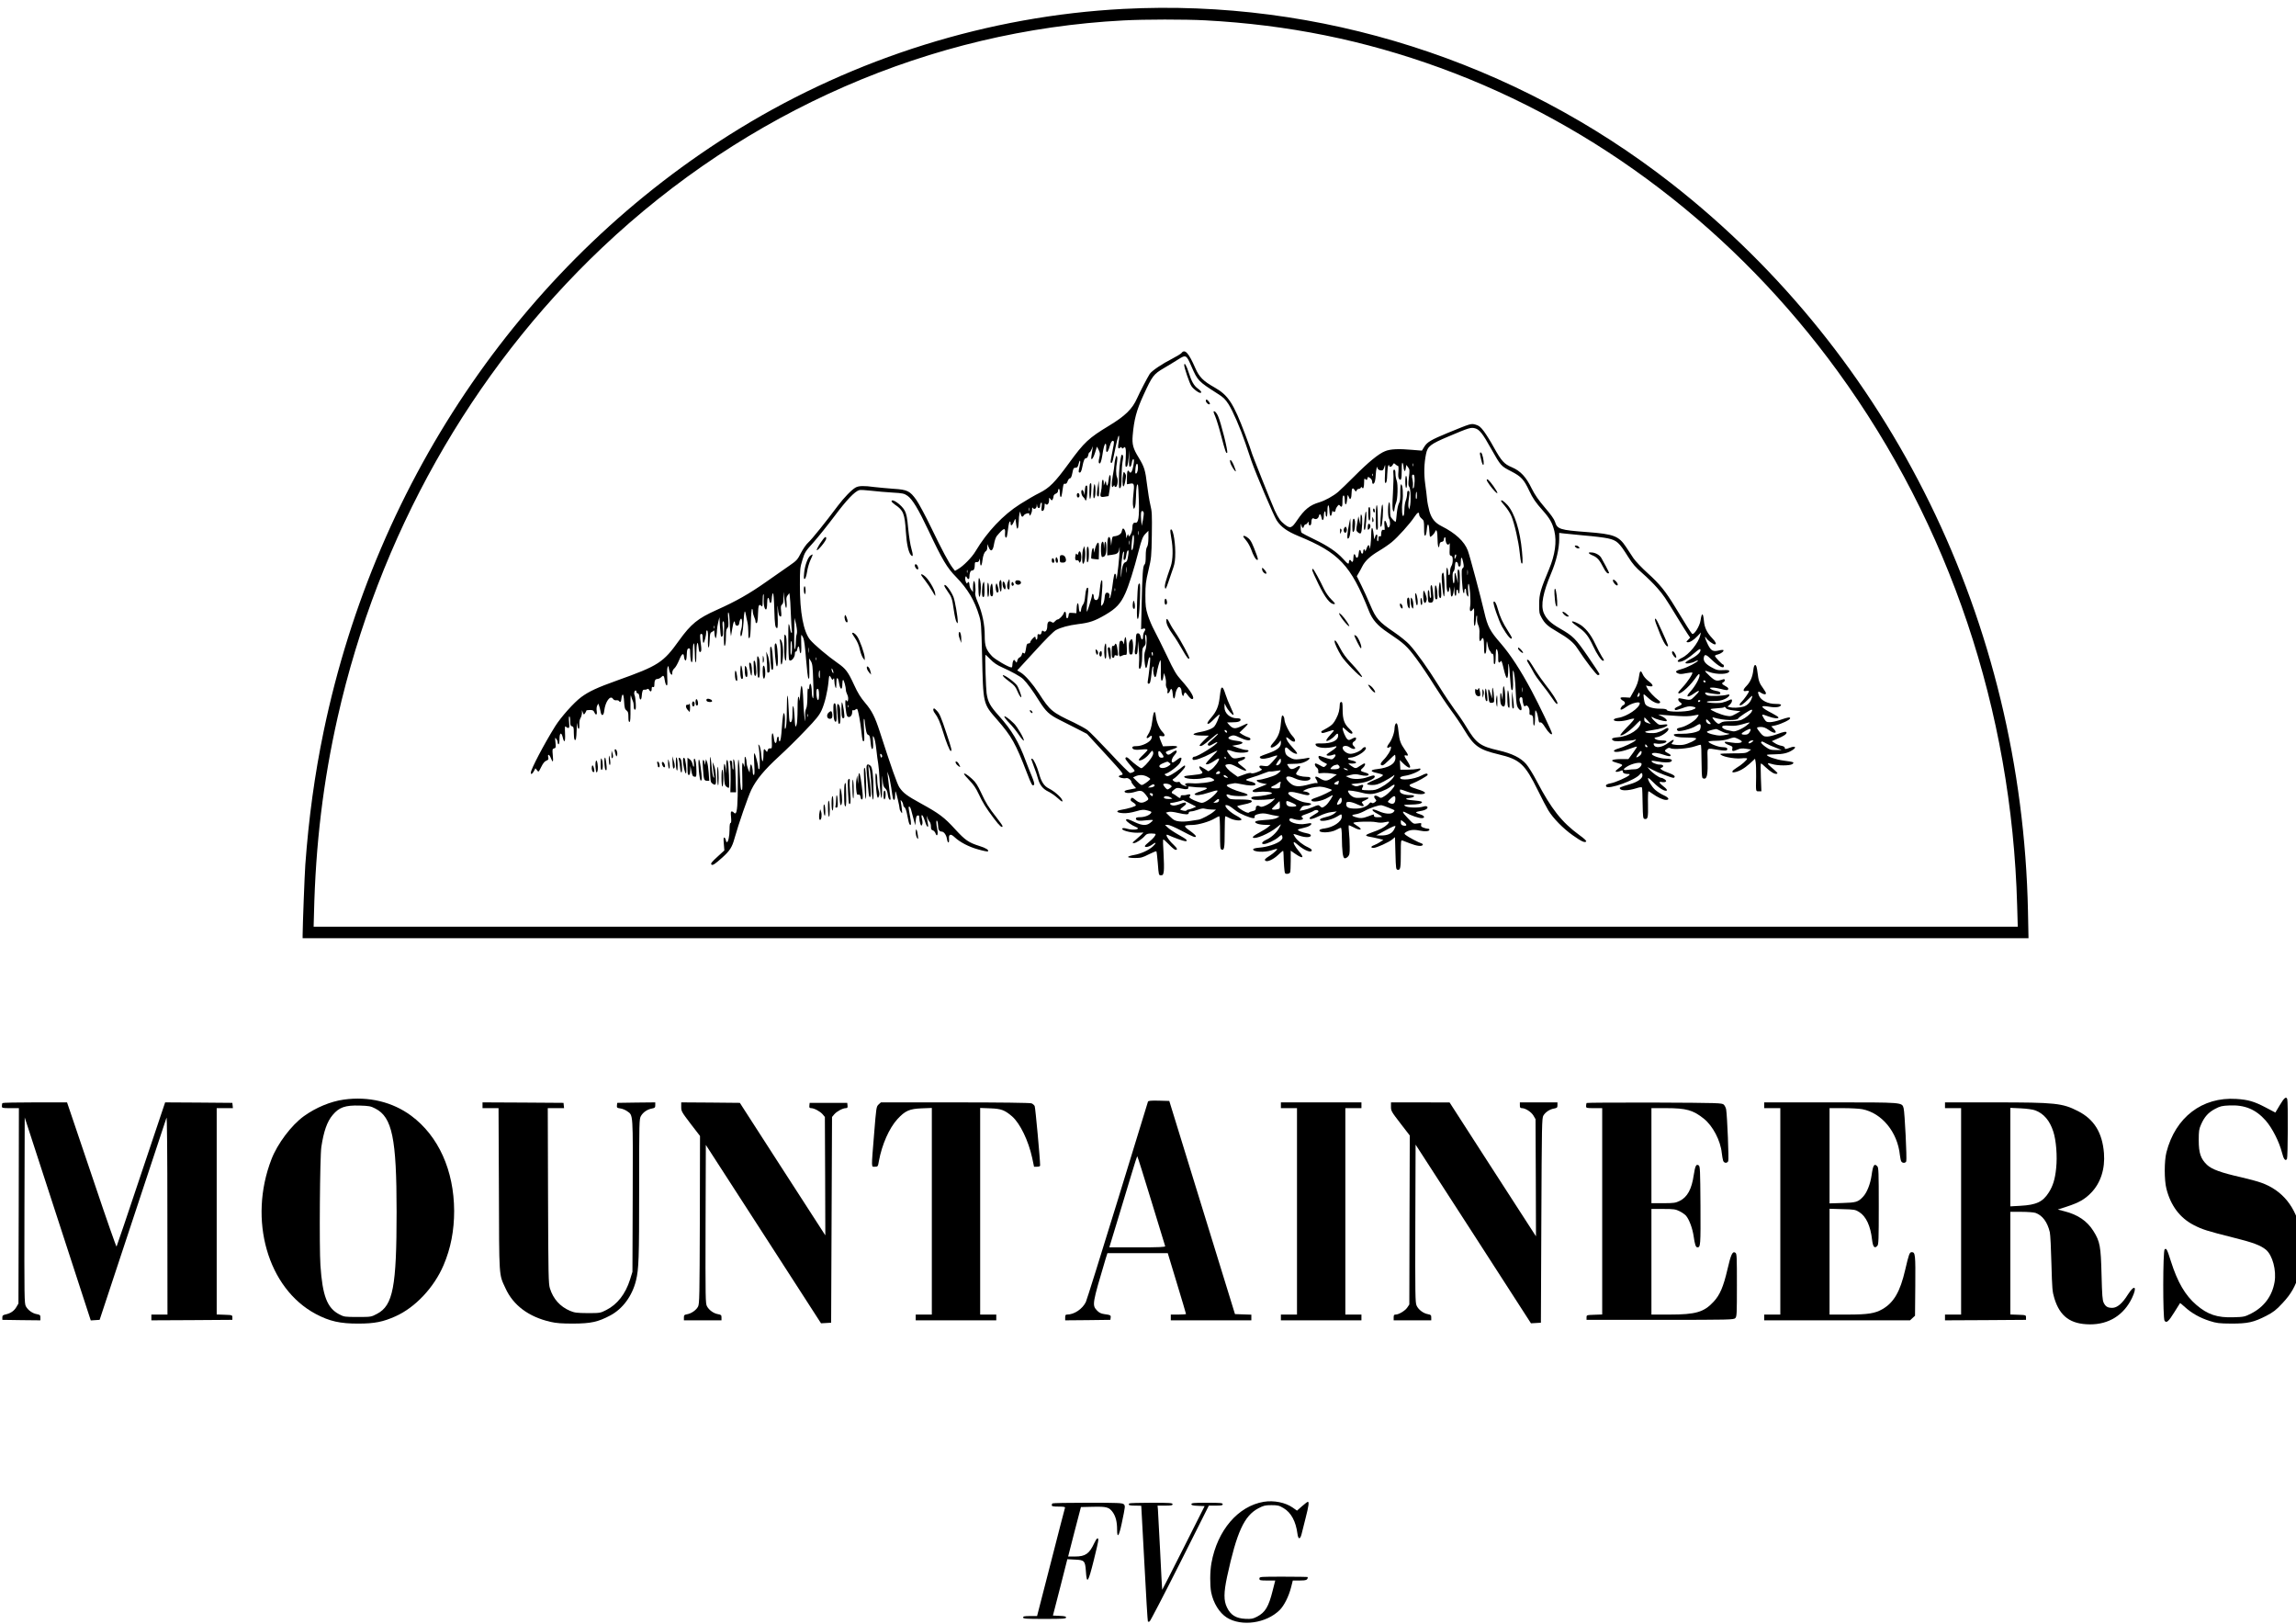 <?xml version="1.0" encoding="UTF-8" standalone="no"?>
<svg
   version="1.0"
   width="4951pt"
   height="3501pt"
   viewBox="0 0 4951 3501"
   preserveAspectRatio="xMidYMid meet"
   id="svg382"
   sodipodi:docname="logo-dark.svg"
   inkscape:version="1.2 (dc2aedaf03, 2022-05-15)"
   xmlns:inkscape="http://www.inkscape.org/namespaces/inkscape"
   xmlns:sodipodi="http://sodipodi.sourceforge.net/DTD/sodipodi-0.dtd"
   xmlns="http://www.w3.org/2000/svg"
   xmlns:svg="http://www.w3.org/2000/svg">
  <defs
     id="defs386" />
  <sodipodi:namedview
     id="namedview384"
     pagecolor="#ffffff"
     bordercolor="#000000"
     borderopacity="0.25"
     inkscape:showpageshadow="2"
     inkscape:pageopacity="0.0"
     inkscape:pagecheckerboard="0"
     inkscape:deskcolor="#d1d1d1"
     inkscape:document-units="pt"
     showgrid="false"
     inkscape:zoom="0.1270626"
     inkscape:cx="3297.5872"
     inkscape:cy="2337.4305"
     inkscape:window-width="1920"
     inkscape:window-height="1009"
     inkscape:window-x="-8"
     inkscape:window-y="-8"
     inkscape:window-maximized="1"
     inkscape:current-layer="svg382" />
  <g
     transform="matrix(0.193,0,0,-0.207,-2124.708,5527.283)"
     fill="#000000"
     stroke="none"
     id="g380">
    <path
       d="m 23560,26609 c -1503,-73 -2994,-507 -4290,-1247 -2372,-1355 -4055,-3630 -4645,-6277 -100,-448 -167,-903 -205,-1390 -8,-108 -29,-618 -30,-732 v -33 h 9642 9641 l -6,283 c -68,3011 -1527,5787 -3982,7577 -1751,1276 -3937,1926 -6125,1819 z m 915,-119 c 924,-46 1773,-206 2625,-495 1751,-595 3301,-1699 4443,-3163 1247,-1599 1943,-3529 2003,-5558 l 7,-224 h -9520 -9520 l 4,138 c 18,721 103,1376 264,2042 457,1888 1490,3598 2954,4891 1618,1428 3673,2263 5825,2368 242,12 686,12 915,1 z"
       id="path2" />
    <path
       d="m 24210,23025 c -7,-8 -54,-35 -104,-59 -112,-53 -228,-126 -251,-158 -23,-33 -113,-193 -141,-253 -54,-113 -132,-184 -312,-286 -230,-130 -278,-171 -452,-394 -155,-198 -216,-255 -327,-307 -49,-22 -146,-75 -217,-117 -190,-112 -368,-288 -498,-491 -38,-61 -136,-154 -193,-184 l -36,-20 -25,30 c -42,50 -122,190 -241,420 -63,122 -138,252 -166,289 -72,94 -100,107 -257,116 -70,5 -164,13 -210,18 -118,15 -176,14 -212,-5 -44,-23 -130,-106 -197,-189 -137,-171 -294,-353 -331,-383 -23,-19 -58,-66 -82,-109 -38,-70 -48,-80 -127,-131 -47,-31 -165,-107 -261,-170 -190,-125 -338,-203 -554,-293 -211,-88 -286,-145 -420,-318 -177,-231 -231,-263 -691,-416 -222,-74 -315,-114 -401,-173 -80,-54 -229,-210 -292,-304 -123,-184 -272,-448 -272,-483 0,-24 14,-18 34,15 l 17,30 18,-21 c 17,-21 17,-21 47,35 20,38 38,59 57,65 23,9 27,14 21,36 -9,38 13,31 30,-10 22,-53 29,-42 21,31 -6,61 -5,66 15,71 19,5 21,10 15,62 -6,52 -5,55 9,37 9,-11 16,-28 16,-38 0,-10 5,-18 10,-18 6,0 10,25 10,55 0,65 21,76 36,18 17,-69 31,-49 26,39 -3,68 -2,81 9,71 7,-7 19,-13 27,-13 12,0 14,11 9,60 -4,37 -3,60 3,60 6,0 10,-22 10,-49 0,-40 3,-50 20,-54 17,-4 20,-14 20,-70 0,-64 12,-93 24,-61 3,9 7,55 8,102 1,68 2,77 7,42 8,-57 27,-50 23,8 -1,26 4,52 13,65 8,12 15,35 16,52 v 30 l 10,-25 c 10,-24 11,-24 25,-6 8,11 14,23 14,27 0,3 18,6 39,6 31,0 41,-4 50,-23 17,-37 34,-30 27,11 -4,20 -2,44 5,57 l 12,22 10,-24 c 5,-14 13,-41 16,-60 9,-52 35,-46 41,10 12,94 67,165 97,124 8,-12 23,-18 37,-16 13,2 27,-2 31,-7 13,-21 24,-10 27,26 2,20 8,38 14,40 7,3 13,-23 16,-74 4,-64 9,-79 27,-91 17,-12 21,-24 21,-69 0,-39 4,-53 13,-50 9,3 11,41 10,153 -1,88 1,137 6,119 4,-16 13,-40 19,-52 7,-12 12,-38 12,-57 0,-23 5,-36 13,-36 10,0 12,17 9,68 -2,37 -8,75 -13,84 -10,18 -2,48 12,48 5,0 9,-7 9,-15 0,-8 6,-15 14,-15 9,0 16,-12 18,-32 4,-41 22,-43 26,-3 5,59 12,76 30,73 9,-1 23,1 31,6 9,6 17,3 23,-8 14,-24 28,-19 28,10 0,19 4,25 15,20 11,-4 15,2 15,23 0,44 10,61 34,61 12,0 32,9 44,20 24,23 30,17 40,-42 4,-23 13,-43 19,-45 9,-3 11,17 7,79 -3,46 -2,94 3,107 9,23 10,22 16,-16 4,-22 14,-46 22,-53 13,-11 15,-8 15,15 0,17 9,34 24,46 13,10 36,48 52,84 31,71 51,83 56,33 2,-17 8,-33 15,-35 8,-3 13,15 15,59 2,50 6,63 21,66 14,3 17,-4 17,-41 0,-24 3,-58 6,-76 12,-58 24,-20 24,75 0,56 4,94 10,94 6,0 10,-36 11,-87 0,-49 4,-97 9,-108 6,-13 9,18 9,87 1,110 15,152 24,72 5,-50 12,-63 27,-48 6,6 6,34 0,74 -13,91 -12,110 5,110 11,0 15,-12 15,-44 0,-25 4,-47 8,-50 9,-5 32,79 32,115 0,12 4,17 11,13 7,-4 10,-38 8,-90 -2,-48 1,-85 6,-86 6,-2 11,32 13,75 2,63 6,79 20,84 9,4 20,11 24,17 4,6 8,-2 9,-19 0,-16 4,-39 8,-50 7,-16 9,-14 14,14 4,19 7,48 7,65 1,17 7,53 14,80 l 13,49 6,-98 c 4,-54 9,-100 11,-102 3,-3 10,-2 16,2 8,5 9,30 5,81 -6,56 -4,74 5,74 10,0 12,-26 8,-112 -5,-116 2,-177 15,-127 4,13 7,54 7,90 0,48 4,70 16,79 12,11 14,28 9,94 -5,58 -3,77 4,66 6,-8 11,-46 12,-85 0,-38 4,-90 8,-115 l 7,-45 14,78 c 13,76 26,98 32,55 2,-15 10,-23 23,-23 15,0 21,8 25,34 3,19 11,36 18,39 15,5 17,-72 1,-116 -6,-17 -9,-41 -7,-54 8,-46 27,28 34,130 7,116 14,142 25,87 4,-22 12,-58 18,-80 6,-22 11,-71 11,-109 0,-56 3,-68 13,-58 8,9 13,59 15,157 2,80 8,145 13,145 5,0 9,-12 9,-27 0,-16 7,-41 15,-57 8,-15 15,-37 15,-48 0,-11 5,-18 13,-16 8,3 13,34 15,96 3,93 11,109 40,80 9,-9 12,3 12,54 0,37 3,69 8,71 4,3 6,-20 4,-51 -4,-61 11,-117 28,-107 5,3 10,30 10,60 0,60 14,81 24,35 9,-47 25,-35 28,20 2,28 8,51 13,53 6,1 12,-62 15,-168 5,-165 10,-195 32,-195 7,0 9,46 5,143 -3,80 -2,112 2,72 7,-73 15,-95 33,-95 7,0 9,19 4,56 -5,46 -3,59 10,69 13,9 17,28 17,81 -1,67 0,66 11,-31 8,-67 15,-94 21,-82 4,10 5,38 2,62 -5,34 -2,49 12,66 l 19,23 5,-29 c 3,-17 9,-102 12,-190 4,-88 9,-168 11,-177 3,-10 1,-18 -4,-18 -5,0 -12,19 -15,41 -3,23 -10,46 -15,51 -10,10 -6,-357 4,-373 15,-26 64,21 64,62 0,18 4,28 10,24 6,-4 13,7 16,24 9,42 22,39 26,-6 2,-21 8,-37 13,-35 6,1 9,39 6,97 -2,52 -1,95 2,95 2,0 12,-15 21,-33 10,-22 21,-101 31,-223 9,-104 20,-193 26,-198 11,-12 12,7 10,124 l -2,85 20,-30 c 17,-26 21,-54 26,-215 5,-132 4,-181 -4,-170 -6,8 -11,31 -11,50 0,60 -12,113 -21,98 -5,-7 -9,-24 -9,-38 0,-20 -2,-22 -10,-10 -7,10 -10,-17 -10,-85 -1,-67 -5,-108 -15,-125 -9,-17 -12,-45 -10,-85 4,-55 4,-56 -5,-20 -5,22 -13,109 -16,193 -8,174 -25,202 -35,56 -3,-49 -6,-75 -7,-57 -1,17 -6,35 -12,38 -6,4 -10,-41 -10,-129 0,-76 -5,-147 -11,-163 -15,-36 -16,-29 -24,101 -8,118 -23,127 -22,13 1,-64 -13,-101 -30,-83 -5,4 -10,65 -13,136 -3,71 -8,132 -12,136 -5,4 -8,-55 -8,-132 0,-142 -7,-214 -20,-214 -4,0 -5,31 -2,69 5,79 -12,132 -21,65 -4,-21 -9,-73 -12,-114 -8,-109 -16,-150 -26,-150 -5,0 -9,11 -9,25 0,36 -18,31 -22,-7 -5,-54 -26,-44 -33,16 -11,82 -28,58 -23,-33 3,-73 2,-76 -18,-74 -15,2 -24,-5 -28,-20 -6,-21 -7,-21 -20,-4 -21,27 -26,21 -27,-35 -1,-95 -16,-101 -24,-11 -4,47 -14,90 -22,100 -13,16 -14,15 -8,-12 13,-66 18,-235 6,-235 -6,0 -11,8 -11,18 0,29 -30,136 -41,147 -7,7 -8,-27 -3,-107 5,-86 4,-118 -5,-118 -6,0 -11,11 -11,24 0,37 -12,86 -21,86 -4,0 -9,-19 -11,-42 l -4,-43 -17,37 c -9,21 -17,52 -17,70 0,36 -18,77 -21,48 -1,-8 -1,-37 -1,-65 0,-27 -2,-39 -5,-25 -2,14 -9,30 -15,35 -7,7 -9,-35 -6,-133 3,-78 2,-145 -3,-147 -13,-9 -17,24 -25,173 -3,78 -10,142 -15,142 -5,0 -8,-100 -7,-222 1,-240 -7,-338 -28,-338 -7,0 -16,5 -19,10 -3,6 -13,10 -20,10 -12,0 -13,-12 -8,-60 4,-42 2,-60 -6,-60 -7,0 -11,-24 -11,-69 0,-68 -15,-131 -30,-131 -5,0 -10,10 -12,22 -2,12 -9,23 -16,26 -9,3 -11,-12 -6,-65 l 6,-69 -68,-58 c -76,-64 -90,-81 -74,-91 13,-8 39,8 118,74 84,70 111,109 137,199 45,150 152,438 189,509 56,106 144,205 306,344 80,68 213,190 296,272 122,118 157,159 182,210 35,70 67,195 78,301 6,61 8,67 20,51 7,-10 15,-23 18,-29 3,-7 8,-6 15,4 8,12 11,8 12,-20 1,-41 16,-92 20,-70 1,8 3,34 3,57 1,61 19,54 30,-12 12,-70 36,-77 36,-10 0,25 4,45 9,45 9,0 31,-75 31,-107 0,-10 7,-31 16,-48 9,-18 12,-39 8,-55 -3,-14 -9,-19 -11,-12 -3,6 -9,12 -14,12 -14,0 1,-152 16,-168 21,-23 55,2 55,39 0,18 4,28 10,24 6,-4 18,-1 26,6 8,6 17,9 20,6 11,-11 36,-136 47,-234 10,-94 17,-117 31,-95 3,5 2,58 -2,119 -4,61 -4,109 0,107 5,-3 8,-12 8,-21 0,-9 5,-44 11,-79 8,-46 15,-63 29,-67 15,-4 20,-19 26,-76 6,-66 16,-88 27,-58 2,6 2,39 0,72 -4,57 -3,59 11,35 8,-14 20,-70 26,-125 6,-55 16,-122 21,-148 5,-26 11,-94 14,-150 8,-142 15,-207 24,-207 4,0 6,60 5,133 -2,108 -1,119 5,58 6,-59 12,-76 30,-90 15,-12 24,-32 29,-66 4,-27 13,-50 21,-53 11,-4 12,3 7,34 -4,21 -11,74 -16,118 -5,45 -11,95 -14,111 l -6,30 15,-33 c 9,-19 22,-78 31,-132 8,-55 17,-106 20,-115 12,-30 24,-14 24,32 0,25 2,44 5,41 7,-7 45,-157 45,-178 0,-9 7,-25 16,-36 14,-18 15,-17 10,21 -2,22 -7,56 -11,75 -6,33 -6,34 9,16 9,-11 16,-28 16,-37 0,-10 7,-22 16,-27 10,-6 21,-38 31,-88 8,-43 19,-83 24,-88 19,-21 21,7 5,86 -19,97 -19,98 -7,98 5,0 14,-15 19,-32 5,-18 18,-62 28,-98 l 19,-65 5,50 c 4,37 9,51 23,53 13,3 17,-3 17,-27 0,-16 5,-42 11,-58 9,-25 12,-26 20,-11 7,12 6,31 0,55 -6,20 -8,39 -6,42 9,9 22,-13 40,-66 18,-57 42,-74 31,-23 -3,17 -8,45 -11,63 -5,30 -5,30 4,5 5,-15 16,-35 25,-44 9,-8 16,-31 16,-51 0,-27 5,-36 21,-40 11,-3 25,-17 30,-31 16,-43 32,-13 20,39 -14,59 -14,110 -1,89 5,-8 10,-31 10,-50 0,-39 14,-60 40,-60 25,0 52,-36 59,-76 8,-49 27,-50 23,-1 -5,51 18,58 62,19 61,-53 159,-101 265,-128 56,-15 105,-24 108,-20 14,13 -22,35 -95,56 -120,35 -159,60 -272,175 -121,124 -179,164 -382,268 -156,80 -196,107 -240,167 -24,32 -91,209 -219,579 -55,158 -89,220 -165,303 -49,54 -81,101 -122,185 -68,138 -94,170 -185,229 -111,72 -263,192 -307,242 -74,84 -115,285 -114,572 0,165 2,180 28,259 26,80 33,90 125,185 53,56 158,178 233,271 132,165 227,259 278,272 13,3 74,0 135,-7 60,-7 167,-15 237,-19 114,-6 130,-10 167,-34 55,-37 120,-137 234,-362 155,-306 206,-386 309,-484 129,-123 207,-246 258,-406 21,-64 23,-99 31,-395 13,-529 9,-514 169,-685 163,-175 206,-247 331,-550 54,-131 63,-145 80,-128 8,8 1,32 -24,90 -20,43 -49,113 -66,155 -80,203 -157,323 -301,473 -99,103 -123,143 -138,235 -8,51 -19,375 -13,401 0,3 25,-18 54,-46 38,-37 76,-61 132,-84 110,-46 205,-95 236,-123 40,-36 110,-124 176,-224 77,-114 115,-147 233,-202 52,-24 142,-66 199,-94 l 104,-50 208,-211 c 202,-206 207,-212 178,-217 -16,-3 -30,-9 -30,-15 0,-13 56,-25 82,-18 20,6 59,-21 59,-41 0,-5 12,-22 26,-37 l 26,-27 -29,-6 c -15,-3 -45,-8 -66,-12 -21,-4 -36,-11 -34,-18 6,-18 63,-19 122,-1 63,18 78,13 119,-36 33,-39 33,-45 -4,-64 -43,-22 -73,-18 -115,15 -29,23 -40,27 -47,18 -12,-20 -10,-26 22,-45 17,-9 30,-23 30,-29 0,-11 -83,-35 -173,-49 -59,-10 -40,-30 31,-33 41,-2 90,5 142,19 70,19 86,20 130,9 44,-11 49,-14 38,-28 -20,-24 -73,-42 -123,-42 -33,0 -45,-4 -45,-15 0,-22 36,-27 118,-17 39,4 72,5 72,1 0,-4 -14,-17 -31,-29 -42,-30 -90,-28 -173,9 -71,32 -96,38 -96,21 0,-13 66,-56 108,-71 69,-24 -23,-40 -102,-18 -25,7 -42,7 -48,1 -17,-17 90,-45 167,-44 l 70,2 -30,-28 c -17,-15 -46,-39 -65,-54 -33,-25 -33,-27 -12,-28 25,0 94,43 126,79 14,16 31,21 68,21 26,0 48,-3 48,-6 0,-17 -26,-46 -70,-79 -27,-20 -50,-41 -50,-46 0,-18 46,-9 83,16 46,32 49,17 5,-21 -49,-40 -132,-75 -210,-88 -38,-6 -67,-15 -65,-21 2,-6 36,-10 78,-10 65,0 84,5 153,38 43,20 82,35 85,31 3,-3 10,-60 16,-127 10,-121 10,-122 35,-122 22,0 26,5 32,45 3,25 2,107 -3,184 -6,76 -7,141 -4,144 3,3 31,-20 63,-51 32,-31 65,-57 75,-57 26,0 20,15 -20,51 -65,56 -105,121 -65,104 56,-25 176,-65 193,-65 38,0 17,20 -69,64 -48,25 -103,59 -122,75 l -35,30 30,1 c 17,0 81,-25 150,-59 139,-69 165,-78 165,-59 0,7 -31,33 -67,57 -77,50 -73,59 27,60 68,1 190,34 249,67 24,13 47,24 52,24 5,0 9,-77 9,-170 0,-146 2,-172 16,-177 31,-12 36,13 36,181 0,91 3,166 7,166 4,0 27,-9 51,-21 46,-22 122,-31 130,-14 3,6 -24,24 -60,42 -62,31 -120,81 -120,104 0,12 37,3 65,-17 11,-8 37,-26 57,-40 41,-29 157,-74 190,-74 14,0 18,5 15,15 -4,10 5,17 31,25 46,12 72,13 125,1 23,-6 60,-13 82,-16 l 40,-7 -30,-16 c -19,-10 -68,-18 -134,-21 -110,-6 -137,-20 -80,-40 18,-6 57,-11 88,-11 l 56,-1 -25,-20 c -14,-12 -60,-39 -104,-61 -57,-29 -75,-43 -68,-50 22,-22 183,42 265,105 26,20 47,35 47,32 0,-3 -11,-23 -24,-44 -31,-48 -88,-96 -143,-118 -44,-19 -58,-43 -23,-43 32,0 123,39 162,71 36,29 37,29 44,7 5,-17 0,-27 -21,-44 -40,-32 -148,-65 -232,-71 -48,-4 -73,-10 -73,-18 0,-28 127,-34 206,-10 27,8 53,15 58,15 18,0 -29,-42 -81,-73 -54,-32 -61,-41 -43,-52 20,-13 87,16 137,60 28,25 54,45 57,45 3,0 6,-20 6,-43 0,-24 3,-78 6,-120 7,-76 7,-77 34,-77 16,0 30,7 34,16 3,9 6,63 6,120 v 105 l 56,-36 c 82,-52 99,-39 36,29 -44,49 -71,96 -54,96 4,0 26,-15 48,-33 52,-42 118,-71 139,-63 22,8 9,25 -33,43 -54,22 -118,69 -142,104 -12,16 -21,32 -19,33 2,2 31,-5 64,-16 68,-22 130,-21 130,2 0,9 -16,17 -45,22 -51,9 -100,27 -100,37 0,4 28,13 62,19 58,11 99,34 86,48 -4,3 -30,1 -60,-5 -84,-17 -211,20 -178,53 5,5 22,4 41,-3 17,-6 47,-11 65,-11 34,0 52,14 34,25 -20,12 -9,22 48,39 31,10 67,24 79,32 22,14 53,10 53,-7 0,-5 -22,-20 -50,-34 -27,-14 -50,-30 -50,-35 0,-18 37,-10 111,23 43,20 100,37 134,40 l 60,7 -25,-20 c -14,-11 -43,-24 -65,-30 -22,-6 -53,-14 -68,-18 -16,-4 -29,-11 -30,-17 -5,-29 120,-8 190,31 52,30 53,30 53,-1 0,-51 -94,-110 -190,-122 -28,-3 -53,-10 -57,-16 -21,-34 120,-33 187,2 22,11 45,21 50,21 6,0 11,-40 11,-92 2,-154 11,-222 31,-226 9,-2 26,6 37,17 18,18 21,33 20,104 0,45 -3,113 -8,150 -4,37 -5,69 -3,72 3,2 26,-7 53,-20 80,-41 114,-26 39,16 -22,13 -40,26 -40,29 0,13 200,19 254,8 36,-7 68,-7 100,0 51,11 57,5 24,-25 -32,-29 -81,-53 -163,-79 -38,-12 -71,-26 -73,-32 -1,-5 14,-12 35,-15 21,-3 65,-12 98,-19 l 60,-14 -35,-22 c -19,-12 -50,-27 -67,-33 -40,-13 -43,-29 -7,-29 32,0 174,60 211,90 l 28,22 5,-169 c 5,-162 6,-168 26,-171 29,-4 34,18 34,177 0,122 1,133 18,128 9,-3 49,-17 87,-31 74,-27 129,-33 140,-15 4,6 -3,13 -14,16 -31,8 -152,68 -176,87 -17,13 -18,17 -5,26 40,27 90,34 156,21 64,-13 114,-9 114,9 0,6 -8,10 -19,10 -10,0 -32,5 -48,11 -24,8 -30,15 -26,30 5,19 3,20 -40,14 -45,-7 -46,-7 -108,54 -66,64 -73,84 -18,56 50,-27 139,-55 171,-55 44,0 34,26 -17,40 -25,7 -45,16 -45,20 0,4 22,10 48,14 56,7 93,29 77,45 -8,7 -22,8 -45,1 -52,-15 -171,-12 -200,5 -23,13 -20,14 55,16 87,1 127,9 132,25 2,7 -25,13 -74,17 -103,7 -136,20 -69,27 64,6 75,30 14,30 -67,0 -118,17 -118,40 0,25 -5,25 84,-5 85,-28 196,-35 196,-11 0,8 -30,22 -80,36 -99,28 -115,44 -63,60 51,17 173,80 173,91 0,19 -21,17 -67,-6 -83,-43 -252,-58 -240,-22 2,7 28,15 59,19 62,8 168,51 168,68 0,8 -10,9 -32,3 -18,-4 -69,-8 -113,-8 h -80 l -3,50 -3,50 28,-26 c 81,-76 116,-69 59,11 -41,57 -44,70 -16,63 29,-8 25,8 -16,61 -47,62 -60,97 -69,182 -8,81 -19,108 -35,84 -5,-8 -10,-27 -10,-41 0,-46 -27,-117 -59,-158 -20,-25 -28,-42 -21,-46 6,-4 17,-1 25,5 12,10 15,9 15,-7 0,-26 -42,-89 -87,-130 -34,-32 -37,-53 -7,-53 9,0 41,25 73,55 32,30 61,55 64,55 4,0 7,-14 7,-31 0,-63 -72,-104 -204,-118 -81,-8 -82,-26 -1,-41 36,-7 65,-16 65,-21 0,-11 -30,-27 -112,-58 -36,-14 -66,-30 -65,-36 1,-5 27,-10 57,-10 43,0 71,8 130,37 41,21 86,45 99,55 24,17 24,17 13,-4 -17,-32 -79,-80 -146,-113 -49,-25 -71,-30 -131,-30 -39,0 -74,3 -78,6 -3,3 -1,14 6,25 16,26 4,33 -36,18 -29,-10 -41,-10 -68,2 -34,14 -34,14 49,21 112,9 222,59 183,82 -5,3 -35,-4 -67,-15 -70,-25 -165,-28 -214,-7 l -35,15 54,13 c 43,10 64,10 105,0 55,-13 97,-11 97,5 0,6 -18,15 -40,20 -54,14 -59,21 -28,46 25,19 37,49 20,49 -5,0 -26,-12 -48,-25 -49,-31 -51,-31 -100,0 -35,23 -37,25 -15,24 47,-2 70,1 70,11 0,5 -12,12 -27,16 -53,11 -63,15 -63,25 0,5 10,9 23,9 62,0 177,65 177,99 0,17 -26,13 -41,-6 -21,-25 -90,-53 -132,-53 -40,0 -87,34 -87,63 0,23 46,26 77,6 45,-30 86,-21 48,11 -21,17 -19,37 5,50 21,11 28,40 10,40 -6,0 -25,-7 -41,-16 -25,-13 -33,-13 -46,-2 -20,16 -52,86 -53,112 0,15 7,12 40,-18 39,-35 70,-47 70,-26 0,6 -16,25 -37,43 -54,47 -73,97 -73,195 0,66 -3,82 -15,82 -8,0 -15,-8 -16,-17 -4,-72 -12,-102 -41,-155 -29,-52 -44,-67 -94,-95 -32,-18 -63,-34 -68,-36 -5,-2 -6,-8 -3,-15 6,-8 20,-7 55,4 102,31 102,31 44,-29 -34,-34 -50,-57 -43,-62 13,-7 68,24 96,55 22,25 35,26 35,2 0,-54 -68,-84 -187,-84 -68,1 -72,-1 -63,-18 16,-31 129,-38 213,-14 37,11 14,-17 -38,-47 -30,-17 -55,-35 -55,-40 0,-12 42,-11 74,1 32,12 36,-8 6,-35 -21,-19 -18,-19 -152,22 -24,7 -24,-19 0,-40 10,-9 32,-22 50,-30 32,-13 32,-14 13,-31 -20,-18 -22,-18 -61,3 -22,11 -45,21 -50,21 -18,0 -11,-28 10,-43 13,-9 19,-23 18,-38 -3,-20 1,-24 22,-21 39,5 111,2 150,-7 l 35,-7 -49,-32 c -60,-39 -84,-40 -141,-7 -45,27 -65,21 -40,-11 16,-22 20,-48 5,-39 -5,3 -35,-1 -67,-9 -141,-37 -187,-32 -245,22 -58,53 -19,75 66,37 77,-34 176,-34 176,1 0,10 -13,14 -42,14 -53,0 -118,17 -118,32 0,5 11,24 25,40 33,40 22,54 -21,28 -46,-26 -68,-25 -88,5 -9,13 -16,26 -16,27 0,2 35,3 78,4 55,0 90,6 125,22 52,23 65,49 20,38 -16,-4 -55,-9 -88,-12 -50,-5 -67,-2 -105,18 -36,19 -46,30 -52,58 -9,49 6,60 39,28 34,-31 65,-48 90,-48 12,0 1,17 -39,58 -55,56 -78,89 -78,112 0,6 16,-2 36,-18 60,-50 89,-20 33,34 -34,31 -89,136 -89,169 0,26 -17,52 -27,42 -4,-5 -10,-43 -14,-86 -8,-87 -29,-136 -84,-195 -25,-26 -34,-41 -27,-48 13,-13 74,23 97,55 15,21 15,21 15,-10 0,-44 -41,-75 -142,-108 -101,-34 -101,-34 -88,-49 12,-15 79,-7 148,18 23,8 42,11 42,6 0,-5 -23,-32 -52,-61 -51,-51 -52,-51 -100,-45 -38,5 -48,4 -48,-8 0,-7 8,-17 17,-20 22,-9 8,-20 -51,-40 -30,-10 -54,-12 -59,-7 -5,5 -37,0 -79,-15 l -70,-24 -54,36 c -50,33 -84,68 -84,85 0,4 14,9 32,11 24,4 51,-5 109,-35 92,-48 125,-42 50,9 -28,19 -51,39 -51,44 0,5 18,15 40,21 50,15 57,45 8,34 -96,-20 -102,-19 -136,19 -51,58 -44,67 37,40 55,-18 162,-16 169,4 2,8 -7,12 -25,12 -16,0 -58,10 -94,22 l -64,22 47,7 c 90,14 92,34 6,44 -99,11 -121,32 -60,53 24,8 40,5 93,-19 70,-31 119,-37 119,-15 0,7 -12,16 -27,19 -16,4 -43,16 -62,27 l -34,21 49,44 c 27,23 47,45 43,49 -3,3 -34,-8 -69,-25 -71,-33 -97,-30 -140,15 l -21,23 55,1 c 67,0 96,9 96,28 0,10 -12,14 -41,14 -77,0 -139,52 -139,114 l 1,41 16,-30 c 20,-39 74,-96 84,-89 4,2 -10,37 -31,78 -21,40 -48,103 -60,139 -13,40 -27,67 -35,67 -14,0 -17,-13 -30,-110 -11,-86 -35,-139 -91,-200 -33,-35 -50,-61 -44,-65 12,-8 28,3 87,59 24,22 45,38 48,35 2,-3 -9,-33 -25,-68 -26,-54 -36,-65 -75,-82 -25,-11 -70,-24 -101,-29 -122,-20 -119,-39 6,-40 l 75,-1 -55,-49 c -30,-27 -52,-52 -48,-55 13,-13 50,8 120,66 39,32 76,59 82,59 11,-1 -10,-21 -79,-77 -31,-24 -37,-34 -28,-44 9,-9 22,-6 57,14 25,14 46,22 46,17 0,-22 -220,-150 -257,-150 -17,0 -27,-20 -16,-31 13,-13 112,19 206,66 37,18 67,30 67,27 0,-4 -30,-34 -67,-69 -37,-34 -64,-65 -61,-69 11,-11 51,4 99,35 25,17 46,26 48,20 6,-18 -52,-91 -87,-112 l -32,-19 -44,26 c -25,14 -47,26 -50,26 -14,0 -4,-28 14,-45 31,-28 12,-37 -90,-46 -50,-4 -94,-10 -97,-13 -25,-25 118,-38 210,-20 60,12 72,12 99,-2 24,-12 28,-18 17,-24 -30,-17 -172,-33 -239,-27 -69,6 -99,-5 -69,-24 19,-12 8,-11 -29,2 -17,6 -33,17 -36,26 -4,10 -14,13 -29,9 -14,-3 -32,1 -43,9 -19,15 -19,15 1,27 35,21 125,110 125,124 0,20 -4,18 -57,-22 -25,-19 -67,-46 -93,-59 -41,-21 -50,-22 -66,-11 -17,13 -17,14 3,20 44,14 143,86 157,115 30,57 15,67 -38,26 -18,-14 -38,-25 -44,-25 -23,0 -11,45 20,77 42,44 26,64 -22,28 -39,-29 -53,-31 -70,-10 -13,16 -8,19 80,46 68,21 51,35 -39,30 l -78,-3 -15,33 c -9,19 -19,44 -23,56 -6,21 -4,22 24,17 38,-8 42,12 8,44 -35,33 -67,104 -74,162 -9,74 -26,57 -39,-41 -10,-77 -23,-114 -56,-161 -18,-25 -2,-34 22,-13 26,23 37,13 22,-20 -16,-35 -103,-75 -164,-75 -35,0 -48,-4 -48,-14 0,-22 35,-29 106,-21 40,4 64,3 64,-3 0,-6 -24,-31 -52,-55 -29,-25 -50,-49 -46,-52 15,-16 80,19 115,61 35,41 38,43 45,23 6,-15 0,-32 -21,-63 -30,-44 -95,-106 -110,-106 -12,0 -81,48 -125,87 -27,25 -41,32 -49,24 -11,-11 -4,-21 71,-103 33,-35 34,-36 14,-47 -11,-6 -28,-11 -37,-11 -9,0 -110,94 -224,209 -115,114 -228,222 -253,239 -25,17 -92,51 -149,77 -247,108 -269,125 -393,305 -68,97 -150,186 -200,215 l -42,24 196,199 c 119,122 211,208 237,221 57,28 139,49 248,62 128,14 186,33 304,97 121,66 171,116 223,224 38,78 97,251 148,438 36,130 47,155 84,189 l 26,24 v -74 c -1,-49 -6,-81 -15,-93 -10,-14 -15,-45 -15,-97 0,-54 -4,-80 -14,-88 -18,-15 -24,-95 -32,-425 l -6,-249 21,6 c 27,7 34,-5 16,-29 -8,-10 -15,-34 -15,-51 0,-40 -17,-43 -26,-5 -8,31 -21,42 -41,35 -9,-3 -13,-24 -13,-62 0,-31 -4,-72 -8,-91 -10,-45 -5,-70 14,-63 10,4 14,24 15,72 l 2,66 9,-85 c 5,-47 6,-110 3,-142 -3,-31 -2,-59 4,-62 16,-10 31,54 31,135 0,67 3,81 21,98 19,17 21,27 15,71 -4,32 -3,50 4,50 16,0 12,-123 -5,-164 -11,-26 -13,-54 -9,-106 10,-100 23,-102 40,-7 7,42 24,60 24,25 0,-30 -17,-178 -26,-223 -5,-27 -3,-35 9,-35 16,0 22,21 33,118 3,34 11,62 15,62 5,0 7,-10 4,-22 -6,-30 7,-89 20,-89 6,0 13,15 16,33 11,59 33,133 42,143 5,6 7,-36 6,-99 -2,-77 1,-111 9,-114 7,-2 14,13 18,38 l 7,42 14,-38 c 7,-22 11,-52 9,-69 -3,-17 1,-38 8,-48 8,-10 12,-27 9,-37 -8,-30 16,-24 28,7 13,35 27,19 31,-37 4,-56 21,-59 28,-5 3,22 13,51 22,64 14,20 20,22 33,11 8,-7 15,-24 15,-39 0,-14 5,-33 10,-41 8,-13 11,-11 16,8 9,30 17,28 48,-13 15,-19 34,-35 42,-35 42,0 -9,83 -122,200 -53,55 -78,94 -157,250 -52,102 -116,221 -141,265 -26,44 -58,116 -73,160 -23,69 -27,97 -27,205 0,109 4,142 34,260 33,131 34,143 38,370 3,212 2,243 -17,315 -11,44 -27,136 -36,205 -20,156 -30,186 -93,284 -64,96 -76,140 -68,231 15,167 43,263 120,420 101,205 113,219 232,284 54,30 124,69 155,88 88,52 93,50 149,-71 70,-150 78,-157 288,-282 69,-40 90,-59 128,-114 48,-71 131,-249 188,-406 20,-54 50,-137 67,-184 51,-137 249,-571 283,-620 48,-68 116,-113 240,-161 456,-174 587,-303 790,-782 38,-90 96,-152 208,-222 186,-116 215,-141 320,-272 55,-69 145,-194 200,-277 56,-83 140,-200 188,-261 48,-60 117,-155 152,-210 107,-166 163,-202 382,-251 237,-52 292,-100 438,-376 43,-83 96,-176 116,-207 55,-84 166,-189 272,-259 99,-65 135,-81 151,-65 6,6 -24,32 -78,68 -194,132 -311,270 -474,560 -40,72 -93,151 -118,178 -62,66 -157,110 -311,143 -203,43 -248,74 -357,243 -30,47 -88,127 -128,176 -39,50 -122,164 -182,255 -119,178 -244,343 -327,428 -28,29 -105,87 -171,129 -172,109 -202,141 -266,282 -29,64 -74,158 -102,209 l -49,92 21,33 c 11,17 30,49 41,70 32,58 89,107 185,160 49,27 113,68 144,92 68,52 203,192 251,260 36,51 55,60 55,26 0,-11 12,-29 28,-41 25,-20 27,-26 27,-102 0,-59 3,-79 13,-76 7,3 14,29 17,61 7,78 24,72 28,-8 2,-36 6,-65 10,-65 13,1 48,35 55,53 14,38 27,3 27,-73 0,-76 15,-120 22,-63 2,20 9,29 26,31 14,2 22,10 22,22 0,10 5,22 10,25 6,3 10,-5 10,-19 0,-48 29,-77 44,-43 3,6 4,-19 2,-57 -3,-61 -2,-69 15,-73 15,-4 19,-14 19,-47 0,-22 -7,-50 -15,-60 -8,-11 -15,-37 -15,-58 0,-43 -20,-53 -21,-10 0,15 -4,36 -9,47 -10,23 -15,-54 -10,-170 2,-76 21,-107 31,-52 5,31 6,31 11,7 3,-14 6,-36 6,-49 2,-56 24,-38 33,27 l 6,47 2,-53 c 1,-55 21,-66 21,-11 0,16 5,29 10,29 6,0 10,-9 10,-20 0,-11 5,-20 10,-20 11,0 14,207 4,234 -14,37 -23,11 -19,-56 l 4,-73 -13,53 c -20,75 -26,75 -26,2 0,-78 -18,-70 -21,8 -2,35 2,56 10,61 7,5 14,27 15,49 1,23 5,44 8,48 11,10 28,-6 28,-27 0,-10 7,-19 15,-19 11,0 15,11 15,43 0,63 13,66 26,5 10,-45 10,-54 -4,-64 -13,-9 -14,-29 -9,-129 4,-65 11,-123 17,-129 7,-7 10,-1 10,17 0,15 5,27 10,27 6,0 10,-13 10,-28 0,-16 6,-37 14,-47 12,-17 13,-10 8,53 -3,45 -1,72 5,72 13,0 27,-185 18,-233 -10,-50 3,-66 27,-36 19,24 19,24 16,-74 -3,-65 0,-96 7,-94 5,2 11,27 13,55 2,29 6,52 11,52 4,0 5,-15 3,-34 -2,-19 3,-47 13,-66 12,-23 16,-51 13,-95 -3,-69 4,-88 22,-56 19,37 30,12 30,-70 0,-60 3,-80 13,-76 7,2 12,25 13,58 2,80 5,89 14,37 5,-26 15,-55 24,-64 9,-8 16,-20 16,-25 0,-5 6,-8 13,-6 8,1 13,-12 14,-38 1,-22 2,-48 2,-58 1,-10 6,-15 11,-12 6,3 10,40 10,81 0,41 4,74 9,74 12,0 21,-45 19,-93 -2,-44 9,-59 26,-35 10,14 16,2 36,-78 31,-124 50,-125 50,-2 0,100 11,59 20,-76 5,-70 12,-132 16,-137 15,-25 22,19 17,110 -3,53 -2,93 2,88 13,-12 24,-101 30,-237 5,-98 10,-130 23,-149 39,-53 56,-25 27,45 -15,37 -11,64 11,64 8,0 14,-10 14,-24 0,-14 5,-37 10,-51 8,-22 13,-25 24,-15 20,16 49,-28 44,-67 -2,-20 1,-28 12,-28 23,0 30,-16 30,-68 0,-30 4,-46 10,-42 6,3 10,43 10,88 1,76 2,80 15,57 8,-14 17,-46 21,-71 5,-37 10,-46 23,-42 12,3 28,-12 54,-51 36,-55 77,-89 77,-65 0,17 -142,294 -227,443 -125,218 -235,376 -347,497 -120,128 -146,175 -183,324 -38,154 -161,584 -184,642 -38,95 -139,182 -293,254 -73,34 -112,78 -136,155 -11,37 -23,92 -26,123 -3,31 -12,103 -21,161 -16,108 -13,212 9,313 17,80 49,103 250,182 232,92 252,97 299,85 49,-13 85,-56 178,-212 110,-181 109,-180 225,-236 112,-54 142,-85 201,-202 39,-78 74,-125 150,-204 80,-84 109,-132 131,-216 28,-112 8,-246 -59,-396 -94,-209 -111,-262 -111,-364 -1,-85 2,-100 26,-140 37,-64 70,-91 177,-149 119,-64 182,-112 222,-170 97,-138 215,-281 231,-281 10,0 18,4 18,10 0,5 -59,88 -130,185 -140,189 -163,210 -313,291 -105,56 -151,99 -180,162 -35,82 -9,209 85,417 55,121 88,251 88,353 v 63 l 43,-5 c 23,-3 130,-13 237,-22 107,-8 226,-22 264,-30 101,-21 125,-42 226,-192 50,-74 82,-109 159,-171 53,-43 128,-112 166,-153 72,-77 83,-92 228,-313 47,-71 97,-147 113,-168 l 27,-37 -23,-23 c -21,-18 -22,-22 -8,-25 24,-5 72,23 114,65 l 37,37 -7,-30 c -20,-79 -126,-201 -206,-235 -51,-22 -63,-47 -19,-40 38,5 91,36 160,91 50,40 65,48 67,35 6,-25 -36,-63 -105,-96 -35,-17 -63,-35 -63,-41 0,-14 70,-5 109,15 17,9 31,12 31,8 0,-14 -114,-70 -175,-86 -74,-19 -86,-30 -51,-46 21,-10 41,-10 92,0 37,6 69,10 71,7 10,-9 -55,-100 -107,-151 -27,-27 -50,-53 -50,-57 0,-37 110,46 183,139 45,58 52,64 55,44 4,-28 -50,-120 -102,-172 -60,-59 -35,-70 43,-19 69,45 70,28 0,-35 -44,-40 -39,-39 -146,-19 -26,5 -33,3 -33,-10 0,-9 9,-21 20,-28 29,-18 25,-26 -20,-44 -39,-16 -49,-27 -32,-38 4,-3 39,6 77,19 49,18 80,23 107,18 56,-8 55,-20 -4,-38 -72,-21 -266,-21 -274,0 -5,11 -24,15 -80,15 -79,0 -148,21 -163,49 -12,22 -24,101 -16,101 4,0 26,-17 50,-38 49,-43 113,-68 130,-51 7,8 2,16 -15,27 -45,30 -111,95 -126,125 l -15,28 34,-6 c 55,-11 53,11 -4,52 -30,21 -57,51 -65,70 -19,43 -32,42 -39,-4 -11,-72 -25,-109 -64,-173 l -39,-65 -56,3 c -44,2 -54,-1 -50,-12 3,-7 16,-18 29,-24 26,-12 25,-36 0,-46 -8,-3 -19,-14 -25,-25 -17,-32 9,-27 66,12 50,34 144,56 144,34 0,-48 -143,-139 -239,-152 -34,-5 -51,-12 -51,-21 0,-20 96,-19 167,2 30,9 57,13 61,9 4,-3 -31,-42 -78,-85 -46,-44 -81,-83 -77,-87 14,-13 100,41 164,102 63,60 63,61 63,32 0,-65 -127,-144 -250,-154 -49,-4 -70,-10 -70,-19 0,-8 11,-16 25,-20 30,-7 188,1 225,11 22,7 23,6 10,-7 -19,-19 -132,-68 -189,-83 -25,-6 -46,-16 -49,-23 -7,-22 79,-13 168,18 46,16 86,27 89,25 2,-2 -19,-32 -46,-67 l -50,-63 h -88 c -100,-1 -123,-17 -53,-35 87,-24 87,-24 40,-55 -23,-15 -42,-32 -42,-37 0,-10 30,-7 63,7 12,5 17,3 17,-8 0,-17 21,-27 58,-27 23,0 24,-2 12,-14 -21,-20 -155,-75 -200,-82 -47,-8 -65,-18 -55,-34 22,-36 326,66 375,125 18,22 30,18 30,-10 0,-32 -54,-68 -135,-90 -122,-34 -127,-36 -114,-51 16,-20 91,-18 172,5 50,15 69,17 72,8 3,-7 6,-82 7,-167 3,-142 5,-155 22,-158 36,-7 41,13 38,153 -2,74 1,135 5,135 5,0 25,-12 46,-26 54,-36 117,-64 150,-64 45,0 31,25 -27,49 -29,12 -72,38 -95,57 -41,35 -88,110 -77,122 3,3 32,-20 64,-51 61,-57 129,-94 145,-78 5,5 -10,22 -37,41 -52,38 -59,54 -18,46 15,-3 33,-2 41,3 10,7 8,12 -10,25 -13,9 -31,16 -39,16 -22,0 -99,51 -130,85 l -25,27 55,-27 c 57,-29 214,-85 237,-85 7,0 13,6 13,14 0,9 -25,23 -64,36 -34,11 -72,27 -82,35 -18,13 -18,14 -1,20 34,14 19,35 -22,33 -36,-1 -100,27 -88,38 3,3 31,1 63,-5 69,-13 134,-14 153,-2 26,17 -1,31 -60,31 -62,0 -164,34 -153,51 9,15 72,10 136,-12 41,-13 64,-17 71,-10 7,7 -2,16 -27,27 -42,21 -44,27 -13,47 17,11 28,12 42,5 28,-16 201,-3 270,20 33,11 63,18 67,16 5,-3 8,-78 8,-167 0,-89 4,-168 9,-175 5,-8 17,-12 27,-10 27,5 35,55 32,193 -3,138 -18,126 121,106 55,-8 87,-9 93,-3 19,19 -3,32 -50,32 -44,0 -142,36 -155,56 -3,5 36,10 87,10 54,1 109,8 136,18 25,9 53,16 62,16 22,0 88,-31 88,-42 0,-16 -54,-20 -118,-10 -36,6 -68,9 -70,7 -9,-9 9,-22 47,-35 35,-11 40,-16 35,-37 -7,-28 7,-30 60,-8 28,12 51,14 94,8 l 56,-8 -29,-20 c -27,-18 -47,-20 -172,-20 -79,0 -143,-3 -143,-6 0,-24 152,-54 235,-46 36,4 65,2 65,-2 0,-14 -64,-67 -119,-97 -50,-28 -63,-52 -25,-46 51,7 113,40 170,88 l 62,53 7,-37 c 4,-20 6,-88 5,-152 -3,-159 -5,-150 30,-150 h 29 l -6,145 c -3,80 -3,145 1,145 5,0 29,-18 54,-41 55,-48 97,-71 120,-67 15,3 14,6 -4,23 -12,11 -38,33 -58,48 -49,38 -45,48 11,31 62,-19 203,-19 229,0 24,19 17,21 -101,36 -81,10 -185,43 -185,59 0,3 39,6 88,6 94,1 148,13 201,46 46,28 28,44 -28,24 -53,-18 -61,-19 -61,-1 0,8 -15,16 -37,20 -21,3 -54,15 -73,27 l -35,21 66,27 c 67,26 99,46 99,62 0,15 -32,10 -105,-16 -38,-13 -89,-25 -111,-25 -36,0 -47,5 -78,40 -20,22 -36,45 -36,50 0,6 19,10 43,10 30,0 54,-9 86,-30 68,-47 109,-37 55,13 l -25,24 53,11 c 64,15 158,57 158,72 0,15 -22,12 -106,-15 -42,-14 -96,-25 -119,-25 -38,0 -45,4 -69,40 -30,46 -26,47 51,20 60,-21 113,-26 113,-11 0,5 -33,25 -72,44 -133,63 -143,86 -31,68 70,-12 123,-5 131,17 2,8 -15,12 -60,12 -85,0 -161,35 -185,84 -20,43 -12,54 21,32 29,-18 56,-21 56,-5 0,6 -13,28 -29,48 -45,57 -54,81 -65,166 -8,60 -15,80 -26,80 -11,0 -17,-16 -22,-57 -8,-67 -34,-122 -77,-162 -41,-39 -41,-60 -1,-51 17,4 30,2 30,-3 0,-13 -52,-82 -83,-111 -15,-13 -24,-28 -21,-32 8,-13 41,8 97,60 43,40 49,43 42,21 -15,-50 -52,-87 -99,-99 -49,-12 -118,-14 -153,-5 l -23,6 25,20 c 30,23 35,65 8,53 -73,-31 -105,-38 -172,-36 -107,2 -128,20 -23,21 62,0 96,5 133,21 50,22 71,57 27,45 -48,-13 -193,-18 -220,-7 -34,13 -38,36 -5,28 12,-3 50,-9 85,-13 53,-6 62,-4 62,9 0,11 -14,18 -45,22 -24,4 -52,13 -62,21 -16,12 -14,13 21,14 21,0 65,-7 97,-15 33,-9 64,-13 69,-10 18,11 10,25 -25,42 -38,18 -44,30 -20,39 8,4 15,13 15,21 0,11 -6,13 -22,8 -68,-21 -82,-18 -141,31 -31,27 -57,52 -57,56 0,4 19,1 41,-8 92,-32 229,-27 229,8 0,10 -18,12 -67,10 -60,-3 -75,0 -133,30 -68,35 -94,67 -83,106 8,33 27,27 87,-28 78,-70 136,-98 136,-65 0,8 -4,15 -9,15 -11,0 -91,79 -91,90 0,5 15,12 33,15 34,8 69,33 62,45 -2,4 -24,3 -49,-3 -68,-15 -89,-5 -125,62 -32,61 -43,102 -16,64 16,-23 75,-63 94,-63 22,0 10,27 -30,65 -58,57 -86,110 -92,179 -9,89 -24,91 -38,5 -9,-59 -74,-155 -94,-139 -13,11 -70,95 -187,275 -111,170 -174,243 -312,359 -63,53 -133,122 -156,153 -23,32 -61,86 -85,120 -80,112 -135,132 -435,153 -303,21 -332,30 -357,107 -9,27 -47,77 -113,148 -72,79 -111,131 -147,198 -63,121 -125,183 -220,221 -88,34 -117,64 -204,209 -34,59 -84,133 -110,166 -39,48 -56,60 -94,70 -51,13 -50,13 -312,-87 -185,-71 -228,-95 -260,-143 l -27,-41 -106,8 c -153,13 -248,9 -306,-14 -71,-26 -186,-114 -344,-262 -74,-69 -155,-142 -180,-162 -54,-43 -148,-91 -210,-108 -106,-29 -166,-74 -249,-188 -60,-83 -76,-88 -138,-43 -47,34 -69,63 -111,146 -36,74 -262,601 -262,614 0,5 -30,82 -66,172 -135,334 -191,414 -348,497 -124,65 -168,107 -212,200 -74,159 -117,202 -154,157 z m -703,-927 c -11,-62 -6,-78 17,-59 11,9 15,9 18,-1 4,-11 8,-10 21,0 14,12 17,10 23,-13 3,-14 3,-62 0,-106 -5,-55 -4,-79 4,-79 15,0 19,13 30,100 l 9,75 -4,-87 c -3,-68 -1,-88 9,-88 8,0 16,17 20,40 3,22 11,40 17,40 8,0 9,-15 4,-47 -12,-80 -32,-113 -50,-83 -16,26 -25,4 -25,-61 v -71 l 35,6 c 46,9 50,-3 37,-112 -6,-48 -8,-103 -3,-122 7,-34 8,-34 19,-13 7,12 12,61 13,110 1,91 12,151 22,123 3,-8 8,-82 10,-165 6,-168 -5,-233 -37,-227 -24,4 -36,-14 -36,-58 0,-19 -9,-48 -19,-64 -17,-25 -20,-26 -24,-10 -3,17 -5,16 -15,-6 l -11,-25 v 27 c -1,36 -22,79 -35,75 -6,-2 -12,-15 -14,-29 -3,-27 -41,-49 -87,-52 -17,-1 -21,-10 -26,-56 -5,-48 -6,-50 -8,-15 -1,22 -6,47 -11,55 -18,28 -30,-10 -30,-99 v -84 l 51,6 c 60,7 76,19 82,55 12,80 5,-54 -9,-171 -16,-128 -24,-168 -24,-114 0,14 -4,29 -10,32 -11,7 -16,-10 -34,-139 -8,-54 -20,-103 -26,-110 -9,-8 -11,-6 -6,9 8,27 -7,48 -30,43 -15,-2 -20,-15 -24,-56 -3,-30 -13,-59 -23,-69 -21,-21 -20,-25 -7,121 11,110 6,163 -10,120 -4,-11 -11,-55 -15,-97 -7,-78 -22,-104 -50,-93 -8,3 -15,16 -15,30 0,14 -4,28 -10,31 -5,3 -10,-2 -10,-12 0,-10 -14,-56 -30,-103 -26,-78 -29,-82 -30,-46 0,22 5,79 11,128 7,49 9,92 5,95 -14,15 -27,-17 -33,-83 -4,-45 -12,-76 -24,-89 -9,-11 -19,-33 -21,-50 -5,-45 -23,-32 -26,20 -4,62 -20,57 -24,-7 l -3,-53 -42,3 c -39,3 -42,1 -45,-24 -5,-43 -28,-42 -28,0 0,38 -16,49 -27,19 -9,-24 -51,-63 -67,-63 -7,0 -21,-9 -30,-19 -14,-16 -22,-18 -36,-9 -30,19 -50,3 -50,-40 0,-46 -22,-71 -44,-53 -11,9 -15,6 -20,-14 -5,-20 -11,-25 -26,-20 -17,5 -20,2 -20,-24 0,-17 -4,-31 -10,-31 -5,0 -10,7 -10,15 0,8 -3,15 -7,15 -12,0 -53,-43 -53,-57 0,-7 -9,-13 -20,-13 -14,0 -21,-9 -25,-37 -12,-67 -15,-75 -30,-63 -10,8 -14,5 -19,-14 -3,-14 -15,-27 -25,-31 -10,-3 -22,-18 -26,-33 -6,-26 -7,-26 -21,-7 -13,17 -16,18 -24,5 -5,-8 -10,-27 -10,-42 0,-16 -4,-28 -10,-28 -30,0 -183,83 -218,118 -67,67 -81,105 -81,213 1,113 -27,239 -78,349 -23,50 -32,83 -28,99 9,34 -5,137 -16,120 -5,-8 -9,-36 -9,-64 v -50 l -20,25 c -11,14 -20,37 -20,53 0,28 -15,37 -23,15 -2,-8 -10,-2 -17,14 -7,15 -9,35 -6,45 7,17 8,17 17,1 14,-25 29,-22 29,5 0,41 12,67 30,67 21,0 30,19 30,61 0,24 4,28 22,26 15,-1 24,5 29,23 6,20 7,17 8,-17 1,-60 18,-54 26,10 8,57 21,88 41,100 8,4 14,22 14,40 l 1,32 14,-33 c 23,-53 48,-40 60,33 6,34 19,70 30,83 78,87 99,94 93,30 -2,-25 2,-43 9,-45 11,-4 14,10 29,120 6,46 24,66 24,27 0,-32 18,-23 37,18 15,35 17,35 20,12 11,-82 15,-93 24,-79 5,8 9,39 10,69 0,30 4,66 8,80 l 7,25 7,-27 c 8,-30 21,-36 34,-15 4,8 20,17 36,21 22,5 27,3 27,-11 1,-33 30,17 30,51 0,22 3,27 9,17 13,-20 41,-6 42,21 l 2,23 4,-22 c 6,-31 33,-30 33,1 0,14 5,28 12,32 8,5 9,-5 5,-39 -5,-36 -3,-47 7,-47 16,0 26,22 26,58 0,20 3,23 12,14 17,-17 38,4 38,41 0,29 1,30 15,11 13,-16 16,-17 25,-4 5,8 10,23 10,33 0,10 11,22 25,27 15,6 25,17 25,30 0,11 5,20 10,20 6,0 10,-18 10,-39 0,-22 4,-42 9,-45 8,-6 12,7 26,100 5,33 10,41 23,37 12,-3 21,5 29,26 6,17 18,31 26,31 11,0 19,18 27,55 10,48 14,55 35,55 20,0 26,8 36,43 15,55 24,29 10,-28 -14,-57 -14,-65 3,-65 10,0 19,20 27,58 15,71 25,92 45,92 8,0 17,13 21,30 3,17 9,30 14,30 5,0 16,15 24,33 l 15,32 -6,-35 c -3,-19 -8,-50 -11,-69 -10,-57 18,-32 41,37 l 21,62 19,-34 c 16,-31 17,-41 7,-82 -8,-32 -9,-50 -2,-57 12,-12 25,18 36,83 11,74 25,120 36,120 6,0 9,-17 7,-42 -5,-64 17,-57 38,12 16,54 34,74 48,52 3,-5 -5,-54 -18,-110 -13,-56 -21,-104 -18,-107 13,-13 20,-1 31,53 37,169 54,233 61,225 4,-4 3,-34 -3,-65 z m 3183,-258 c 0,-14 4,-31 9,-39 7,-11 11,-5 16,22 l 7,37 19,-25 c 18,-22 19,-31 9,-106 -8,-69 -8,-85 5,-99 16,-18 20,-162 5,-210 l -7,-25 -7,26 c -4,14 -2,54 4,88 6,34 8,66 5,71 -13,21 -25,9 -25,-24 0,-18 -7,-50 -15,-69 -8,-20 -15,-60 -15,-89 0,-29 -4,-59 -9,-67 -16,-24 -24,70 -13,145 11,76 3,175 -14,181 -7,2 -10,-27 -10,-85 1,-65 -3,-94 -15,-112 -9,-14 -19,-60 -24,-105 -4,-44 -9,-83 -12,-87 -2,-4 -17,6 -33,23 -28,27 -30,35 -30,104 0,41 -4,75 -9,75 -16,0 -19,-142 -4,-167 16,-28 17,-75 1,-91 -10,-10 -15,-5 -23,24 -17,60 -35,55 -28,-7 5,-45 4,-52 -10,-46 -17,6 -27,-11 -27,-49 0,-17 -4,-22 -15,-18 -11,5 -15,-1 -15,-26 0,-17 -4,-29 -10,-25 -5,3 -7,19 -4,34 9,41 -13,49 -24,9 -8,-31 -9,-30 -16,30 -11,87 -26,88 -27,0 0,-70 -15,-186 -18,-141 -2,39 -19,34 -34,-9 -9,-24 -16,-35 -16,-25 -1,24 -21,22 -21,-2 0,-31 -19,-35 -26,-6 -8,33 -22,21 -26,-24 -3,-39 -23,-52 -33,-22 -11,35 -25,24 -25,-19 0,-38 -12,-52 -25,-30 -10,17 -25,11 -25,-10 0,-30 -11,-25 -65,31 -70,72 -171,136 -321,203 -71,32 -135,63 -141,68 -8,6 -12,31 -12,62 1,28 4,40 6,26 7,-37 23,-49 29,-22 4,12 12,22 20,22 7,0 18,8 23,18 9,15 10,15 11,-5 0,-34 30,-29 30,5 0,36 12,53 29,43 21,-14 49,-1 55,25 8,31 22,24 30,-16 8,-42 26,-28 26,20 0,21 5,42 10,45 6,4 10,-7 10,-24 0,-17 5,-31 10,-31 6,0 10,27 10,60 0,77 18,79 22,3 3,-63 19,-74 29,-21 4,18 7,27 8,21 2,-19 31,-16 31,3 0,9 8,27 19,40 16,21 20,22 31,9 20,-24 29,-8 28,45 -1,49 6,70 19,57 3,-4 7,-25 7,-47 1,-60 20,-53 26,10 6,55 6,55 19,25 10,-23 14,-26 21,-15 6,8 10,34 10,57 0,50 13,62 34,31 13,-19 16,-19 22,-5 3,9 14,17 24,17 10,0 21,6 23,13 4,9 8,9 15,-1 13,-19 22,7 22,60 0,35 2,39 16,28 13,-11 16,-10 21,8 5,20 7,20 29,5 15,-9 24,-25 24,-40 0,-31 22,-26 31,8 4,13 8,44 9,69 1,46 18,103 19,68 1,-21 48,-35 63,-20 5,5 14,25 19,44 5,21 6,-7 3,-76 -5,-88 -4,-108 7,-104 10,3 15,29 17,89 2,46 7,88 12,93 7,7 10,6 10,-2 0,-20 28,-14 40,9 11,19 13,19 29,5 10,-9 22,-16 28,-16 7,0 9,-20 6,-60 -4,-40 -2,-65 7,-75 22,-27 30,-5 30,88 0,63 3,87 10,77 5,-8 10,-26 10,-40 z m -2967,-16 c -1,-35 -17,-64 -28,-52 -3,3 -3,29 1,57 8,60 29,56 27,-5 z m 3074,24 c -3,-7 -5,-2 -5,12 0,14 2,19 5,13 2,-7 2,-19 0,-25 z m -450,-100 c -3,-8 -6,-5 -6,6 -1,11 2,17 5,13 3,-3 4,-12 1,-19 z m 467,-57 c -1,-34 -6,-67 -12,-73 -8,-8 -10,-2 -7,23 3,18 0,49 -5,68 -10,37 -5,54 13,48 8,-2 12,-27 11,-66 z m 26,-153 c 0,-25 -4,-38 -9,-32 -8,8 -4,74 5,74 2,0 4,-19 4,-42 z m -4333,-155 c -3,-10 -5,-4 -5,12 0,17 2,24 5,18 2,-7 2,-21 0,-30 z m 1280,-18 c 3,-9 -1,-44 -8,-78 l -14,-62 -6,60 c -6,65 -2,95 12,95 6,0 12,-7 16,-15 z m -60,-232 c -3,-10 -5,-2 -5,17 0,19 2,27 5,18 2,-10 2,-26 0,-35 z m -50,-75 c -3,-39 -11,-76 -17,-82 -12,-12 -13,5 -4,93 10,88 28,79 21,-11 z m -50,-25 c -3,-10 -5,-2 -5,17 0,19 2,27 5,18 2,-10 2,-26 0,-35 z m -12,-109 c -9,-62 -14,-72 -36,-79 -21,-7 -38,-59 -41,-125 -1,-38 -2,-40 -5,-12 -6,50 14,233 27,246 9,8 10,-1 5,-36 -5,-34 -4,-48 4,-48 13,0 17,9 26,63 3,20 11,37 17,37 7,0 8,-16 3,-46 z m 3656,-31 c -10,-17 -10,-16 -11,3 0,23 13,41 18,25 2,-6 -1,-18 -7,-28 z m -3674,-150 c -2,-16 -4,-5 -4,22 0,28 2,40 4,28 2,-13 2,-35 0,-50 z m 3810,-25 c -2,-13 -4,-3 -4,22 0,25 2,35 4,23 2,-13 2,-33 0,-45 z m -5590,20 c -3,-7 -5,-2 -5,12 0,14 2,19 5,13 2,-7 2,-19 0,-25 z m 1650,-190 c -3,-7 -5,-2 -5,12 0,14 2,19 5,13 2,-7 2,-19 0,-25 z m -3562,-356 c 10,-51 12,-79 5,-97 -6,-15 -10,-52 -10,-83 0,-31 -5,-64 -10,-72 -6,-10 -9,45 -7,157 1,94 3,170 4,169 1,-1 9,-34 18,-74 z m -918,-34 c -3,-7 -5,-2 -5,12 0,14 2,19 5,13 2,-7 2,-19 0,-25 z m 864,-268 c -8,-20 -10,-9 -10,51 -1,42 2,79 7,83 11,12 14,-107 3,-134 z m 196,18 c -2,-13 -4,-3 -4,22 0,25 2,35 4,23 2,-13 2,-33 0,-45 z m 3843,-18 c 0,-11 -2,-20 -4,-20 -2,0 -6,9 -9,20 -3,11 -1,20 4,20 5,0 9,-9 9,-20 z m -3763,-62 c -3,-7 -5,-2 -5,12 0,14 2,19 5,13 2,-7 2,-19 0,-25 z m 193,-128 c 0,-13 -1,-13 -10,0 -5,8 -10,22 -10,30 0,13 1,13 10,0 5,-8 10,-22 10,-30 z m -151,-27 c 0,-36 -2,-43 -9,-27 -7,18 -3,74 6,74 2,0 4,-21 3,-47 z m 9895,-74 c -6,-11 -24,-2 -24,11 0,5 7,7 15,4 8,-4 12,-10 9,-15 z m -2047,-101 c -2,-13 -4,-5 -4,17 -1,22 1,32 4,23 2,-10 2,-28 0,-40 z m -7857,-34 c 0,-55 -13,-72 -24,-31 -8,29 -8,82 0,90 15,15 24,-8 24,-59 z m 9159,-15 c -20,-12 -22,-4 -8,23 12,21 13,21 17,4 2,-10 -2,-22 -9,-27 z m 686,-49 c -3,-5 -10,-10 -16,-10 -5,0 -9,5 -9,10 0,6 7,10 16,10 8,0 12,-4 9,-10 z m -9518,-62 c -3,-8 -6,-5 -6,6 -1,11 2,17 5,13 3,-3 4,-12 1,-19 z m 9807,-13 c 7,-10 38,-18 86,-23 l 75,-8 -54,-28 c -50,-26 -58,-27 -110,-18 -59,11 -178,58 -169,68 3,3 36,7 73,9 37,2 70,6 73,9 8,9 14,7 26,-9 z m 286,-35 c -14,-25 -67,-66 -113,-85 -23,-9 -68,-15 -122,-15 -61,0 -93,-4 -110,-16 -22,-14 -26,-14 -45,-1 -12,8 -29,25 -38,38 -15,21 -15,22 9,16 104,-29 253,-33 269,-8 9,16 131,90 148,91 10,0 10,-5 2,-20 z m -10543,-52 c -3,-7 -5,-2 -5,12 0,14 2,19 5,13 2,-7 2,-19 0,-25 z m 9728,6 c 70,-4 130,-2 164,5 30,6 56,10 58,7 2,-2 -7,-17 -21,-33 -30,-36 -126,-89 -179,-98 -43,-8 -52,-18 -33,-34 16,-14 153,19 201,49 18,11 37,20 44,20 19,0 13,-58 -8,-69 -37,-20 -118,-33 -198,-32 -51,1 -83,-3 -83,-9 0,-20 52,-30 151,-30 58,0 99,-4 99,-10 0,-16 -91,-57 -143,-65 -26,-4 -68,-4 -93,0 -44,6 -45,7 -28,26 31,35 6,32 -46,-5 -73,-52 -148,-61 -164,-20 -5,14 -1,16 31,11 46,-7 105,4 111,21 2,8 -12,12 -50,12 -30,0 -63,6 -73,14 -17,13 -16,14 22,21 45,7 123,59 123,81 0,19 -13,18 -52,-5 -18,-11 -53,-24 -78,-30 -46,-10 -130,-4 -130,9 0,4 37,12 83,18 92,12 159,33 165,51 3,9 -9,10 -45,6 -45,-6 -51,-4 -90,30 -46,39 -58,65 -20,41 19,-12 110,-36 137,-36 27,0 4,29 -37,48 l -48,22 60,-5 c 33,-3 110,-8 170,-11 z m -345,-49 33,-34 -36,11 c -29,9 -37,17 -37,35 0,13 1,23 3,23 2,0 18,-16 37,-35 z m 686,-10 c 20,-22 21,-25 6,-25 -21,0 -42,19 -42,37 0,19 10,16 36,-12 z m 434,-26 c -48,-41 -141,-81 -169,-74 -14,3 -38,8 -52,10 -32,4 -69,22 -69,35 0,14 22,18 90,13 45,-3 86,2 135,15 91,25 95,25 65,1 z m 16,-84 c -12,-18 -25,-25 -50,-25 -52,0 -51,12 6,41 56,29 70,24 44,-16 z m -324,14 c 22,-11 52,-22 67,-24 14,-2 28,-4 31,-5 12,-5 -59,-18 -101,-19 -49,-1 -149,24 -149,38 0,7 53,22 103,30 4,0 26,-8 49,-20 z m -5514,-8 c 3,-8 -1,-12 -9,-9 -7,2 -15,10 -17,17 -3,8 1,12 9,9 7,-2 15,-10 17,-17 z m 5868,-106 c -27,-21 -53,-20 -36,0 7,8 22,15 34,15 21,-1 21,-1 2,-15 z m 157,-17 c 23,-12 71,-32 107,-44 l 65,-24 h -65 c -58,0 -71,4 -118,35 -29,20 -50,40 -47,45 8,13 10,13 58,-12 z m -1333,-23 c 10,-12 10,-15 -4,-15 -9,0 -16,7 -16,15 0,8 2,15 4,15 2,0 9,-7 16,-15 z m -5421,-81 c 27,-34 26,-44 -3,-44 -24,0 -36,16 -36,51 0,26 15,24 39,-7 z m 5361,14 c 0,-19 -12,-34 -37,-47 -29,-15 -29,-8 -1,29 23,32 38,38 38,18 z m -8487,-33 c 4,-8 2,-17 -3,-20 -6,-4 -10,-4 -10,-1 0,2 -3,11 -6,20 -3,9 -2,16 4,16 5,0 12,-7 15,-15 z m 3842,-25 c 3,-5 1,-10 -4,-10 -6,0 -11,5 -11,10 0,6 2,10 4,10 3,0 8,-4 11,-10 z m 615,-35 c 0,-24 -31,-50 -52,-43 -9,3 37,68 48,68 2,0 4,-11 4,-25 z m -1245,-19 c 18,-13 17,-15 -15,-35 -40,-24 -93,-25 -98,-1 -2,10 12,21 40,32 54,21 51,21 73,4 z m 5275,-11 c 0,-27 -38,-55 -74,-55 -18,0 -54,-3 -80,-6 -54,-8 -59,4 -13,31 60,37 167,56 167,30 z m -3383,-16 c 23,-23 2,-39 -50,-39 -49,0 -50,0 -33,19 10,11 28,22 40,24 11,2 23,5 27,6 3,0 10,-4 16,-10 z m 93,-39 c 13,-9 13,-10 0,-10 -8,0 -22,5 -30,10 -13,9 -13,10 0,10 8,0 22,-5 30,-10 z m -751,-26 c -7,-8 -26,-22 -43,-31 -36,-19 -161,-53 -194,-53 -44,0 -17,-25 39,-36 l 54,-10 -50,-19 c -104,-38 -116,-45 -109,-56 4,-8 26,-9 66,-5 62,7 148,-1 148,-14 0,-10 -118,-32 -180,-33 -54,-1 -70,-22 -25,-33 30,-8 203,0 230,10 13,5 8,-3 -14,-22 -42,-38 -123,-73 -142,-61 -27,17 -49,10 -49,-16 0,-20 -6,-25 -35,-31 -19,-3 -38,-10 -41,-15 -3,-5 -21,-2 -40,6 -40,16 -97,55 -91,61 2,2 30,9 62,15 84,15 111,27 96,42 -7,7 -51,12 -126,12 -105,0 -116,2 -137,22 -28,28 -18,39 23,24 18,-6 70,-11 116,-11 103,0 108,17 12,41 -72,18 -153,51 -163,67 -4,7 8,13 31,17 21,3 45,7 54,9 9,2 45,-3 80,-10 75,-16 145,-18 154,-5 7,13 -20,27 -68,36 -20,4 -37,11 -37,15 0,4 30,15 68,25 37,10 95,28 129,42 35,13 66,22 70,20 7,-3 40,0 117,12 5,0 3,-6 -5,-15 z m -669,-9 c 0,-10 -10,-15 -26,-15 -22,0 -25,2 -14,15 7,8 19,15 26,15 8,0 14,-7 14,-15 z m -815,-42 c 19,-9 35,-20 35,-24 0,-8 -41,-39 -77,-58 -20,-10 -28,-7 -69,31 l -46,43 28,12 c 41,17 87,16 129,-4 z m 891,2 c 18,-15 18,-15 -5,-13 -14,2 -26,9 -29,16 -5,17 10,15 34,-3 z m 1250,-61 c -3,-9 -6,-18 -6,-20 0,-7 -36,-5 -43,3 -4,3 3,12 16,19 31,17 40,17 33,-2 z m -650,-10 c -3,-9 -6,-24 -6,-35 0,-16 -7,-19 -50,-19 -55,0 -65,13 -22,28 15,6 36,17 47,26 26,20 39,20 31,0 z m -1416,-34 c -8,-5 -26,-10 -40,-10 h -25 l 30,20 c 20,13 33,16 40,9 7,-7 5,-13 -5,-19 z m 186,16 c 19,-15 19,-15 -1,-30 -11,-8 -25,-16 -31,-16 -11,0 -34,23 -48,48 -10,17 55,16 80,-2 z m 2504,-4 c 0,-18 -65,-84 -107,-109 -44,-26 -46,-26 -75,-8 -38,22 -61,6 -34,-24 16,-18 16,-20 -5,-35 -15,-10 -26,-12 -34,-6 -9,7 -17,5 -26,-6 -27,-33 -87,-54 -154,-54 -78,0 -105,12 -105,45 0,22 5,25 34,25 18,0 59,-12 90,-26 60,-27 89,-25 60,7 -16,17 -14,19 25,35 22,9 41,20 41,25 0,5 -33,6 -73,3 -57,-5 -80,-3 -105,10 -28,14 -52,43 -52,61 0,9 90,-3 165,-22 34,-9 79,-13 106,-10 61,7 154,41 198,71 38,26 51,31 51,18 z m -2153,-22 c 80,0 75,-13 -17,-41 -39,-11 -67,-25 -64,-30 9,-16 68,-10 154,16 112,34 121,32 79,-11 -47,-48 -120,-94 -152,-94 -14,0 -53,12 -86,26 -50,22 -59,29 -50,41 17,19 5,27 -28,18 -15,-5 -38,-7 -50,-6 -15,2 -23,-3 -23,-13 0,-21 -12,-20 -41,2 -13,10 -32,21 -41,25 -26,9 -22,23 11,46 26,19 34,20 79,10 53,-13 88,-7 76,13 -5,8 6,9 41,5 26,-4 77,-7 112,-7 z m 1399,-6 c 30,-8 54,-17 54,-20 0,-9 -118,-62 -172,-78 -32,-9 -58,-21 -58,-26 0,-31 115,-16 189,26 24,13 45,24 48,24 13,0 -46,-84 -73,-105 -38,-29 -47,-30 -68,-9 -15,14 -22,13 -79,-10 -35,-14 -83,-28 -106,-32 l -43,-7 17,27 c 13,20 25,26 54,26 37,0 70,14 55,23 -5,3 -35,8 -67,12 -56,7 -176,67 -184,92 -7,21 43,22 116,3 41,-11 85,-20 98,-20 38,0 27,27 -14,35 l -38,7 29,15 c 29,15 100,29 159,32 16,0 53,-6 83,-15 z m -1946,-69 c 0,-8 -4,-15 -9,-15 -5,0 -14,7 -21,15 -10,13 -9,15 9,15 12,0 21,-6 21,-15 z m 2708,-56 c -3,-38 -30,-49 -68,-29 -21,11 -21,12 17,45 43,37 56,33 51,-16 z m -2508,26 c 24,-14 24,-14 -22,-15 -44,0 -65,9 -51,24 11,10 47,6 73,-9 z m 1910,-30 c 0,-14 -8,-29 -19,-35 -37,-19 -43,-11 -20,30 24,42 39,44 39,5 z m -1372,-2 c -2,-12 -14,-19 -33,-21 l -30,-2 24,20 c 29,25 44,26 39,3 z m -327,-28 73,-35 -37,-15 c -20,-8 -43,-15 -51,-15 -8,0 -17,-4 -20,-9 -6,-8 -28,-6 -65,5 -10,3 -2,13 22,30 20,13 37,28 37,33 0,19 -15,19 -63,0 -28,-11 -64,-19 -80,-17 -37,4 -49,28 -15,28 17,0 112,22 125,29 1,1 34,-15 74,-34 z m 1005,-51 c -5,-14 -86,-21 -86,-8 0,4 19,23 43,44 l 42,38 3,-30 c 2,-16 1,-36 -2,-44 z m 142,55 c 60,-25 59,-39 -2,-39 -45,0 -66,13 -66,42 0,23 6,23 68,-3 z m 1077,-50 c 74,-28 72,-26 52,-46 -24,-24 -92,-20 -164,10 -35,14 -65,22 -68,17 -6,-10 9,-22 63,-49 23,-12 42,-24 42,-26 0,-3 -20,-5 -45,-5 -33,0 -45,4 -45,15 0,18 5,19 -63,-5 -64,-23 -95,-24 -152,-6 -43,14 -37,20 26,30 20,4 58,18 85,32 61,32 162,63 189,59 11,-2 47,-13 80,-26 z m -1975,-19 45,-1 -25,-20 c -34,-29 -136,-79 -168,-84 -15,-2 -58,-8 -97,-14 -38,-6 -94,-8 -123,-4 -44,5 -61,13 -100,49 l -47,42 28,7 c 17,5 59,1 103,-9 94,-20 124,-21 124,-1 0,10 10,15 28,16 15,0 50,9 77,18 36,13 59,15 80,9 16,-4 50,-8 75,-8 z m 2149,-134 c 35,-26 28,-42 -15,-32 -17,5 -24,13 -24,31 0,14 1,25 3,25 2,0 18,-11 36,-24 z m -99,-42 c 0,-3 -8,-19 -17,-35 -23,-39 -70,-59 -140,-59 l -58,1 95,48 c 93,47 120,57 120,45 z"
       id="path4" />
    <path
       d="m 23536,21954 c -14,-48 -26,-158 -26,-248 0,-86 2,-97 15,-86 12,10 15,36 15,115 0,56 5,127 11,159 8,40 9,60 1,68 -7,7 -12,4 -16,-8 z"
       id="path6" />
    <path
       d="m 23471,21925 c -6,-22 -11,-51 -11,-65 0,-14 -9,-66 -19,-117 -17,-90 -13,-137 9,-103 6,10 10,11 10,3 0,-7 6,-13 14,-13 20,0 31,72 15,102 -13,24 -13,98 0,158 4,20 5,44 1,55 -6,17 -9,13 -19,-20 z"
       id="path8" />
    <path
       d="m 23557,21760 c -10,-47 -8,-118 2,-124 5,-4 14,17 20,44 14,65 14,72 -2,95 -13,17 -14,16 -20,-15 z"
       id="path10" />
    <path
       d="m 23396,21708 c -9,-66 -19,-81 -27,-43 l -6,30 -11,-25 -11,-25 v 27 c -2,50 -21,41 -21,-9 0,-26 -5,-65 -11,-87 -13,-47 -5,-56 46,-47 l 40,6 12,70 c 14,85 16,142 4,149 -5,3 -12,-18 -15,-46 z"
       id="path12" />
    <path
       d="m 23272,21621 c -9,-51 -9,-78 -3,-84 18,-18 22,-2 19,79 l -3,79 z"
       id="path14" />
    <path
       d="m 23187,21663 c -4,-3 -7,-42 -7,-87 0,-102 17,-90 22,17 3,73 0,86 -15,70 z"
       id="path16" />
    <path
       d="m 23226,21601 c -6,-74 1,-112 15,-75 10,25 10,103 0,129 -5,13 -10,-4 -15,-54 z"
       id="path18" />
    <path
       d="m 23136,21634 c -3,-9 -7,-34 -7,-57 -1,-37 -2,-39 -8,-13 -3,16 -12,31 -18,34 -21,6 -15,-51 6,-70 10,-8 21,-22 23,-29 10,-27 19,-1 25,68 3,44 2,73 -5,77 -5,3 -13,-1 -16,-10 z"
       id="path20" />
    <path
       d="m 23046,21563 c -12,-12 -6,-43 9,-43 8,0 15,9 15,19 0,21 -13,34 -24,24 z"
       id="path22" />
    <path
       d="m 23316,21044 c -12,-31 -7,-144 7,-144 34,1 47,27 47,94 0,70 -16,91 -23,29 l -4,-38 -1,38 c -2,38 -15,49 -26,21 z"
       id="path24" />
    <path
       d="m 23259,21028 c -7,-13 -16,-39 -20,-58 -6,-30 -7,-31 -8,-8 -2,50 -19,39 -26,-17 -4,-31 -6,-58 -4,-60 2,-2 22,-5 44,-7 l 40,-3 3,88 c 3,89 -6,108 -29,65 z"
       id="path26" />
    <path
       d="m 23112,20987 c -15,-34 -16,-157 -2,-157 17,0 31,92 21,145 l -8,40 z"
       id="path28" />
    <path
       d="m 23150,20924 c 0,-70 3,-86 13,-76 7,8 12,41 12,84 0,48 -4,73 -12,75 -10,4 -13,-17 -13,-83 z"
       id="path30" />
    <path
       d="m 23056,20938 c -5,-19 -8,-20 -15,-9 -8,12 -11,9 -16,-12 -9,-34 0,-58 18,-51 8,3 17,-3 21,-13 6,-15 8,-15 16,-3 6,8 10,29 10,47 0,58 -22,85 -34,41 z"
       id="path32" />
    <path
       d="m 22850,20882 c 0,-37 2,-39 31,-40 35,-1 47,18 31,54 -8,16 -20,24 -37,24 -22,0 -25,-4 -25,-38 z"
       id="path34" />
    <path
       d="m 22804,20887 c -7,-20 1,-47 16,-47 12,0 13,30 0,50 -8,12 -10,12 -16,-3 z"
       id="path36" />
    <path
       d="m 22760,20866 c 0,-17 5,-26 16,-26 10,0 14,7 12,22 -5,32 -28,35 -28,4 z"
       id="path38" />
    <path
       d="m 21940,20593 c 0,-111 15,-145 25,-59 7,57 1,121 -15,146 -7,10 -10,-20 -10,-87 z"
       id="path40" />
    <path
       d="m 22270,20641 c -14,-34 -10,-73 8,-79 8,-3 12,12 12,52 0,31 -2,56 -4,56 -2,0 -9,-13 -16,-29 z"
       id="path42" />
    <path
       d="m 22176,20643 c -9,-21 4,-103 15,-103 5,0 9,27 9,60 0,58 -11,78 -24,43 z"
       id="path44" />
    <path
       d="m 22356,20651 c -13,-20 6,-42 33,-39 37,4 36,40 -1,45 -14,2 -29,-1 -32,-6 z"
       id="path46" />
    <path
       d="m 21992,20627 c -14,-34 -16,-133 -2,-142 16,-10 21,17 18,96 -3,69 -4,72 -16,46 z"
       id="path48" />
    <path
       d="m 22217,20644 c -11,-12 -8,-49 6,-68 13,-17 14,-17 20,-2 8,20 -15,81 -26,70 z"
       id="path50" />
    <path
       d="m 22040,20562 c 0,-53 4,-81 10,-77 13,8 13,125 0,145 -7,10 -10,-11 -10,-68 z"
       id="path52" />
    <path
       d="m 22310,20620 c 0,-19 11,-26 23,-14 8,8 -3,34 -14,34 -5,0 -9,-9 -9,-20 z"
       id="path54" />
    <path
       d="m 22082,20613 c -15,-27 -16,-109 -1,-119 21,-13 28,12 21,76 -7,58 -9,63 -20,43 z"
       id="path56" />
    <path
       d="m 22136,20612 c -9,-27 2,-82 15,-82 17,0 20,25 6,65 -13,36 -15,38 -21,17 z"
       id="path58" />
    <path
       d="m 26577,21768 c 3,-24 0,-115 -5,-203 -8,-117 -7,-165 1,-180 10,-18 12,-16 17,20 3,22 11,49 17,60 18,34 23,193 7,231 -8,18 -14,52 -14,74 0,27 -4,40 -14,40 -10,0 -12,-11 -9,-42 z"
       id="path60" />
    <path
       d="m 26710,21686 c 0,-37 4,-66 10,-66 6,0 10,26 10,59 0,33 -4,63 -10,66 -6,4 -10,-18 -10,-59 z"
       id="path62" />
    <path
       d="m 26447,21430 c -3,-14 -9,-71 -13,-125 -5,-83 -4,-98 7,-87 13,12 26,175 17,218 -3,16 -5,15 -11,-6 z"
       id="path64" />
    <path
       d="m 26380,21309 c 0,-100 3,-130 13,-126 6,2 12,16 11,30 0,15 -1,72 -2,127 -3,152 -22,126 -22,-31 z"
       id="path66" />
    <path
       d="m 26299,21413 c -6,-63 -2,-133 9,-133 8,0 12,21 12,70 0,40 -4,70 -10,70 -5,0 -10,-3 -11,-7 z"
       id="path68" />
    <path
       d="m 26350,21391 c 0,-11 5,-23 10,-26 6,-3 10,3 10,14 0,11 -4,23 -10,26 -5,3 -10,-3 -10,-14 z"
       id="path70" />
    <path
       d="m 26256,21308 c -11,-118 -11,-121 0,-125 13,-4 27,178 15,190 -4,4 -11,-25 -15,-65 z"
       id="path72" />
    <path
       d="m 26209,21295 -1,-60 -11,45 -11,45 -14,-75 c -13,-73 -13,-75 9,-93 15,-12 26,-14 32,-8 15,15 22,165 9,187 -9,15 -12,8 -13,-41 z"
       id="path74" />
    <path
       d="m 26341,21291 c -1,-24 2,-32 9,-25 7,7 7,19 1,35 -9,23 -10,22 -10,-10 z"
       id="path76" />
    <path
       d="m 26083,21250 c -22,-102 -27,-163 -12,-158 19,6 30,71 27,148 l -3,65 z"
       id="path78" />
    <path
       d="m 26127,21293 c -10,-17 -12,-128 -2,-131 13,-4 23,31 24,85 1,39 -11,64 -22,46 z"
       id="path80" />
    <path
       d="m 26296,21243 c -3,-3 -6,-20 -6,-36 0,-25 2,-28 15,-17 8,7 15,21 15,31 0,19 -13,32 -24,22 z"
       id="path82" />
    <path
       d="m 26031,21206 c -15,-17 -11,-48 6,-53 15,-5 27,32 15,52 -8,15 -10,15 -21,1 z"
       id="path84" />
    <path
       d="m 25981,21170 c 0,-33 1,-34 11,-12 8,17 8,26 0,34 -9,9 -12,4 -11,-22 z"
       id="path86" />
    <path
       d="m 24240,22898 c 0,-27 59,-189 80,-217 21,-30 78,-71 99,-71 21,0 11,20 -23,42 -47,31 -74,75 -106,170 -25,74 -50,112 -50,76 z"
       id="path88" />
    <path
       d="m 24482,22524 c 4,-20 34,-41 44,-31 8,8 -24,47 -38,47 -5,0 -8,-7 -6,-16 z"
       id="path90" />
    <path
       d="m 24586,22366 c 14,-31 43,-118 64,-194 49,-173 58,-198 70,-186 12,12 -70,317 -103,384 -12,25 -30,46 -39,48 -15,3 -14,-4 8,-52 z"
       id="path92" />
    <path
       d="m 27546,21963 c 18,-79 26,-103 35,-103 11,0 4,66 -12,108 -12,32 -31,28 -23,-5 z"
       id="path94" />
    <path
       d="m 24755,21883 c 7,-29 54,-98 61,-90 2,2 -7,29 -21,60 -26,60 -53,79 -40,30 z"
       id="path96" />
    <path
       d="m 27620,21702 c 0,-13 53,-82 89,-116 46,-44 38,-16 -16,55 -45,59 -73,82 -73,61 z"
       id="path98" />
    <path
       d="m 20970,21480 c 0,-5 18,-21 39,-35 93,-58 108,-92 121,-283 8,-124 29,-213 56,-241 25,-27 27,-2 6,66 -12,37 -28,132 -36,210 -11,113 -19,151 -38,185 -32,59 -148,136 -148,98 z"
       id="path100" />
    <path
       d="m 27780,21484 c 0,-4 21,-29 46,-56 25,-27 56,-72 69,-101 34,-74 81,-265 93,-379 6,-54 14,-103 17,-108 17,-27 20,9 9,117 -21,220 -84,404 -164,486 -42,42 -70,58 -70,41 z"
       id="path102" />
    <path
       d="m 24086,21182 c -3,-6 1,-42 9,-82 22,-106 20,-228 -6,-298 -59,-157 -70,-196 -64,-221 6,-22 12,-13 40,64 18,50 42,116 54,147 16,45 21,79 21,160 -1,134 -32,266 -54,230 z"
       id="path104" />
    <path
       d="m 24900,21114 c 0,-4 15,-23 34,-44 18,-20 41,-59 52,-86 26,-69 54,-114 70,-114 11,0 9,11 -7,53 -46,116 -63,149 -91,172 -28,23 -58,33 -58,19 z"
       id="path106" />
    <path
       d="m 20174,21045 c -25,-36 -43,-69 -39,-73 10,-10 105,98 105,120 0,32 -18,19 -66,-47 z"
       id="path108" />
    <path
       d="m 28610,21005 c 7,-8 21,-15 32,-15 17,0 18,3 8,15 -7,8 -21,15 -32,15 -17,0 -18,-3 -8,-15 z"
       id="path110" />
    <path
       d="m 28760,20943 c 0,-6 20,-18 45,-27 49,-19 76,-48 118,-125 25,-48 50,-71 63,-58 3,2 -14,35 -36,73 -23,38 -45,76 -49,83 -14,27 -57,52 -99,58 -25,3 -42,2 -42,-4 z"
       id="path112" />
    <path
       d="m 20063,20915 c -30,-21 -63,-106 -70,-182 -5,-53 -3,-65 7,-61 8,2 19,33 26,74 6,38 23,93 38,123 15,29 26,55 24,57 -3,2 -13,-3 -25,-11 z"
       id="path114" />
    <path
       d="m 21230,20811 c 0,-20 27,-48 36,-38 9,9 -6,45 -21,51 -10,3 -15,-1 -15,-13 z"
       id="path116" />
    <path
       d="m 25110,20773 c 0,-12 10,-29 22,-38 33,-23 36,1 4,33 -25,26 -26,26 -26,5 z"
       id="path118" />
    <path
       d="m 25670,20765 c 0,-8 32,-76 72,-151 74,-140 128,-204 171,-204 19,0 15,7 -29,48 -31,28 -64,73 -84,112 -41,82 -110,199 -121,206 -5,3 -9,-2 -9,-11 z"
       id="path120" />
    <path
       d="m 27118,20713 c -6,-44 13,-223 24,-223 14,0 6,242 -9,247 -6,2 -12,-9 -15,-24 z"
       id="path122" />
    <path
       d="m 21300,20714 c 0,-3 20,-29 44,-57 24,-29 61,-79 81,-112 36,-59 37,-60 32,-23 -6,41 -72,145 -113,177 -26,21 -44,27 -44,15 z"
       id="path124" />
    <path
       d="m 29030,20655 c 0,-20 38,-57 50,-50 12,7 -6,38 -31,54 -15,9 -19,8 -19,-4 z"
       id="path126" />
    <path
       d="m 27086,20589 c -8,-72 0,-122 18,-116 7,3 10,27 7,73 -5,102 -17,122 -25,43 z"
       id="path128" />
    <path
       d="m 23726,20607 c -10,-36 -20,-323 -11,-343 6,-16 9,-13 16,16 13,60 23,336 12,343 -6,4 -14,-3 -17,-16 z"
       id="path130" />
    <path
       d="m 21560,20600 c 0,-5 16,-31 36,-57 46,-61 51,-73 70,-198 9,-58 22,-112 30,-122 13,-17 13,-17 14,3 0,52 -31,218 -49,260 -33,73 -101,151 -101,114 z"
       id="path132" />
    <path
       d="m 26995,20600 c -4,-6 -4,-38 0,-72 5,-43 4,-59 -4,-54 -6,4 -11,22 -11,41 0,19 -5,37 -10,40 -7,5 -10,-16 -8,-62 3,-66 4,-68 30,-68 33,-1 39,24 27,114 -10,70 -13,78 -24,61 z"
       id="path134" />
    <path
       d="m 27040,20537 c 0,-64 3,-77 16,-77 14,0 16,10 12,65 -2,36 -9,70 -16,77 -9,9 -12,-5 -12,-65 z"
       id="path136" />
    <path
       d="m 19990,20561 c 0,-22 5,-43 10,-46 6,-4 10,10 10,34 0,22 -4,43 -10,46 -6,4 -10,-10 -10,-34 z"
       id="path138" />
    <path
       d="m 28377,20513 c 6,-86 12,-122 25,-129 11,-7 5,108 -9,164 -10,42 -20,22 -16,-35 z"
       id="path140" />
    <path
       d="m 26910,20498 c 0,-62 14,-92 30,-68 5,8 10,23 10,33 0,20 -26,87 -34,87 -4,0 -6,-24 -6,-52 z"
       id="path142" />
    <path
       d="m 26821,20500 c 0,-19 4,-53 8,-75 11,-55 26,-21 17,38 -9,58 -26,83 -25,37 z"
       id="path144" />
    <path
       d="m 26736,20473 c -12,-12 -6,-79 9,-99 13,-17 14,-14 15,38 0,53 -9,76 -24,61 z"
       id="path146" />
    <path
       d="m 26770,20439 c 0,-25 7,-54 15,-65 13,-18 14,-16 15,27 0,25 -7,54 -15,65 -13,18 -14,16 -15,-27 z"
       id="path148" />
    <path
       d="m 26880,20443 c 0,-24 5,-43 10,-43 13,0 13,50 0,70 -7,11 -10,4 -10,-27 z"
       id="path150" />
    <path
       d="m 24027,20464 c -10,-11 -9,-52 3,-59 6,-3 13,1 16,10 8,19 -8,60 -19,49 z"
       id="path152" />
    <path
       d="m 23667,20422 c -7,-34 -1,-62 14,-62 11,0 11,47 0,75 -7,16 -9,14 -14,-13 z"
       id="path154" />
    <path
       d="m 27696,20432 c -9,-15 58,-196 96,-259 56,-92 108,-147 108,-113 0,5 -20,37 -44,72 -56,81 -90,149 -111,223 -18,63 -38,94 -49,77 z"
       id="path156" />
    <path
       d="m 26650,20402 c 0,-11 7,-25 15,-32 12,-10 15,-9 15,8 0,11 -7,25 -15,32 -12,10 -15,9 -15,-8 z"
       id="path158" />
    <path
       d="m 28480,20305 c 13,-14 33,-25 44,-25 19,1 18,3 -9,25 -41,34 -66,33 -35,0 z"
       id="path160" />
    <path
       d="m 25970,20314 c 0,-22 94,-134 113,-134 11,0 -47,81 -84,116 -16,15 -29,23 -29,18 z"
       id="path162" />
    <path
       d="m 20447,20287 c -8,-20 8,-67 23,-67 13,0 12,18 -4,55 -10,24 -13,26 -19,12 z"
       id="path164" />
    <path
       d="m 24040,20235 c 0,-33 22,-76 75,-145 24,-30 68,-96 99,-147 56,-91 72,-110 83,-99 8,8 -98,192 -151,263 -24,32 -54,77 -66,101 -27,52 -40,61 -40,27 z"
       id="path166" />
    <path
       d="m 29511,20208 c 68,-174 115,-255 135,-235 4,4 -35,90 -114,246 -29,58 -45,50 -21,-11 z"
       id="path168" />
    <path
       d="m 28575,20221 c 3,-6 37,-31 75,-56 74,-49 107,-90 160,-195 38,-77 90,-149 108,-150 17,0 16,4 -14,47 -14,21 -46,78 -71,127 -52,104 -115,175 -186,211 -52,26 -83,32 -72,16 z"
       id="path170" />
    <path
       d="m 21720,20096 c 0,-13 7,-39 15,-57 l 14,-34 v 35 c 1,44 -9,80 -20,80 -5,0 -9,-11 -9,-24 z"
       id="path172" />
    <path
       d="m 20530,20104 c 0,-3 11,-20 24,-37 33,-45 52,-84 65,-142 7,-27 21,-61 31,-75 l 20,-25 v 26 c 0,40 -55,185 -85,224 -22,30 -55,47 -55,29 z"
       id="path174" />
    <path
       d="m 19770,19985 c 0,-117 6,-165 19,-165 3,0 7,56 8,123 2,95 -1,128 -12,143 -13,17 -14,6 -15,-101 z"
       id="path176" />
    <path
       d="m 26140,20086 c 0,-15 66,-136 73,-136 23,0 -26,115 -54,131 -11,5 -19,7 -19,5 z"
       id="path178" />
    <path
       d="m 23577,20057 c -4,-10 -7,-31 -8,-45 0,-27 0,-27 -10,-4 -5,15 -16,22 -26,20 -15,-3 -19,-16 -21,-72 -4,-89 0,-101 30,-84 13,6 31,11 41,9 15,-2 17,6 16,66 -1,37 -4,82 -8,98 -5,25 -8,27 -14,12 z"
       id="path180" />
    <path
       d="m 19726,20005 c 4,-27 6,-89 5,-137 -3,-104 14,-120 24,-23 9,79 -1,166 -21,191 -14,17 -15,14 -8,-31 z"
       id="path182" />
    <path
       d="m 23637,20032 c -14,-15 -17,-34 -15,-83 3,-56 5,-64 23,-64 17,0 20,8 23,60 2,34 -1,71 -6,84 -8,22 -8,22 -25,3 z"
       id="path184" />
    <path
       d="m 25920,20021 c 0,-20 35,-90 76,-152 38,-58 207,-219 229,-219 14,0 -49,76 -125,150 -52,51 -90,100 -119,153 -37,68 -61,95 -61,68 z"
       id="path186" />
    <path
       d="m 19667,19993 c -11,-18 8,-226 21,-231 14,-4 16,73 6,177 -6,55 -15,74 -27,54 z"
       id="path188" />
    <path
       d="m 23354,19986 c -12,-30 -9,-139 4,-143 9,-4 12,16 12,76 0,78 -5,97 -16,67 z"
       id="path190" />
    <path
       d="m 23464,19986 c -4,-9 -13,-15 -20,-12 -11,4 -14,-9 -14,-59 0,-51 3,-65 15,-65 8,0 15,7 15,16 0,11 6,14 22,9 20,-7 21,-5 14,51 -7,63 -21,89 -32,60 z"
       id="path192" />
    <path
       d="m 19616,19962 c -7,-11 1,-174 10,-220 3,-13 9,-20 15,-16 8,5 9,38 4,107 -7,106 -17,148 -29,129 z"
       id="path194" />
    <path
       d="m 23388,19955 c -8,-8 10,-107 22,-119 7,-7 10,6 10,41 0,68 -12,98 -32,78 z"
       id="path196" />
    <path
       d="m 27970,19947 c 0,-13 47,-53 55,-45 5,4 -16,30 -37,47 -15,11 -18,11 -18,-2 z"
       id="path198" />
    <path
       d="m 23250,19925 c 0,-11 4,-27 10,-35 8,-12 10,-12 16,4 4,11 0,24 -10,34 -15,15 -16,15 -16,-3 z"
       id="path200" />
    <path
       d="m 23294,19905 c -8,-20 3,-48 16,-40 13,8 13,55 0,55 -6,0 -13,-7 -16,-15 z"
       id="path202" />
    <path
       d="m 29690,19907 c 0,-21 37,-64 46,-54 9,9 -18,59 -35,65 -6,2 -11,-3 -11,-11 z"
       id="path204" />
    <path
       d="m 19575,19845 c 3,-38 5,-89 5,-112 0,-35 3,-41 16,-36 14,5 16,18 12,77 -3,39 -13,87 -22,106 l -16,35 z"
       id="path206" />
    <path
       d="m 19531,19835 c 0,-38 2,-45 9,-28 5,12 5,34 0,50 -7,24 -8,21 -9,-22 z"
       id="path208" />
    <path
       d="m 19468,19768 c 4,-114 7,-132 22,-123 11,7 12,156 1,194 -4,14 -11,26 -17,28 -6,2 -8,-33 -6,-99 z"
       id="path210" />
    <path
       d="m 28089,19788 c 16,-24 40,-64 55,-90 14,-26 57,-83 95,-127 38,-44 88,-107 111,-140 39,-55 60,-74 60,-53 0,19 -62,109 -125,182 -38,45 -91,114 -117,153 -71,108 -78,117 -93,117 -10,0 -6,-12 14,-42 z"
       id="path212" />
    <path
       d="m 19429,19813 c 0,-5 0,-37 1,-73 1,-66 14,-98 26,-66 9,23 -5,146 -17,146 -5,0 -9,-3 -10,-7 z"
       id="path214" />
    <path
       d="m 19385,19736 c 13,-80 25,-95 25,-30 0,61 -9,94 -24,94 -9,0 -9,-16 -1,-64 z"
       id="path216" />
    <path
       d="m 19280,19706 c 0,-58 11,-88 27,-72 9,8 -8,136 -18,136 -5,0 -9,-29 -9,-64 z"
       id="path218" />
    <path
       d="m 19330,19728 c 0,-51 7,-78 21,-78 15,0 10,85 -6,106 -13,18 -14,16 -15,-28 z"
       id="path220" />
    <path
       d="m 19530,19706 c 0,-66 15,-96 25,-53 10,37 1,110 -12,115 -10,3 -13,-14 -13,-62 z"
       id="path222" />
    <path
       d="m 20695,19738 c 4,-13 16,-32 27,-43 l 20,-20 -7,30 c -7,33 -22,55 -37,55 -5,0 -6,-10 -3,-22 z"
       id="path224" />
    <path
       d="m 19220,19683 c 0,-47 8,-73 22,-73 11,0 0,90 -13,105 -5,5 -9,-8 -9,-32 z"
       id="path226" />
    <path
       d="m 22221,19654 c 7,-9 40,-34 72,-56 47,-32 64,-51 82,-93 20,-45 45,-79 45,-61 0,18 -35,104 -49,120 -47,54 -193,142 -150,90 z"
       id="path228" />
    <path
       d="m 26321,19530 c 39,-48 72,-57 39,-10 -19,27 -49,50 -65,50 -3,0 9,-18 26,-40 z"
       id="path230" />
    <path
       d="m 27808,19554 c -5,-4 -9,-41 -9,-83 -1,-65 -3,-70 -8,-34 -11,65 -21,63 -21,-5 0,-42 5,-65 16,-77 26,-25 39,-12 42,41 3,62 -11,168 -20,158 z"
       id="path232" />
    <path
       d="m 27680,19490 -1,-65 -15,47 c -20,65 -32,67 -27,5 7,-91 10,-99 41,-95 26,3 27,4 23,61 -1,32 -7,70 -11,85 -6,21 -9,12 -10,-38 z"
       id="path234" />
    <path
       d="m 27525,19527 c -6,-14 -10,-15 -21,-6 -11,9 -14,6 -14,-18 0,-33 16,-53 42,-53 19,0 21,14 8,65 -6,25 -8,27 -15,12 z"
       id="path236" />
    <path
       d="m 27572,19480 c 0,-53 1,-54 10,-22 8,23 8,39 0,55 -9,19 -11,13 -10,-33 z"
       id="path238" />
    <path
       d="m 27600,19471 c 0,-52 12,-83 26,-69 7,8 -9,128 -17,128 -5,0 -9,-27 -9,-59 z"
       id="path240" />
    <path
       d="m 27850,19443 c 0,-84 5,-113 21,-113 11,0 0,158 -12,180 -5,9 -9,-17 -9,-67 z"
       id="path242" />
    <path
       d="m 27901,19418 c 0,-48 3,-89 8,-93 17,-10 18,9 6,95 l -13,85 z"
       id="path244" />
    <path
       d="m 27726,19428 c -3,-18 -2,-49 3,-68 8,-31 9,-28 10,33 1,72 -5,87 -13,35 z"
       id="path246" />
    <path
       d="m 18904,19419 c -10,-16 7,-29 36,-29 21,0 28,4 24,14 -6,16 -52,27 -60,15 z"
       id="path248" />
    <path
       d="m 18780,19391 c 0,-32 14,-49 25,-31 9,15 -3,60 -15,60 -6,0 -10,-13 -10,-29 z"
       id="path250" />
    <path
       d="m 18744,19386 c -8,-21 3,-49 16,-41 5,3 10,15 10,25 0,25 -18,36 -26,16 z"
       id="path252" />
    <path
       d="m 20410,19312 c 0,-78 10,-106 31,-85 9,9 -13,148 -25,160 -3,4 -6,-30 -6,-75 z"
       id="path254" />
    <path
       d="m 18711,19372 c 0,-7 -9,-12 -18,-10 -26,5 -27,-28 -1,-54 l 23,-23 3,28 c 2,15 1,37 -1,50 -2,12 -5,16 -6,9 z"
       id="path256" />
    <path
       d="m 20326,19373 c -12,-12 -6,-159 7,-177 13,-18 14,-18 21,0 8,22 -3,172 -14,179 -4,2 -10,2 -14,-2 z"
       id="path258" />
    <path
       d="m 20365,19273 c 8,-104 11,-117 26,-108 12,8 12,147 -1,179 -5,14 -15,26 -21,26 -8,0 -9,-28 -4,-97 z"
       id="path260" />
    <path
       d="m 21437,19316 c -4,-9 4,-28 17,-43 33,-40 59,-95 91,-193 34,-105 75,-200 86,-200 16,0 10,23 -45,177 -66,185 -79,213 -115,247 -23,22 -29,24 -34,12 z"
       id="path262" />
    <path
       d="m 22516,19295 c 3,-7 12,-16 19,-19 9,-3 12,0 9,9 -3,7 -12,16 -19,19 -9,3 -12,0 -9,-9 z"
       id="path264" />
    <path
       d="m 20272,19284 c -33,-23 -27,-69 8,-69 20,0 26,6 28,27 2,15 -1,34 -5,43 -8,13 -11,13 -31,-1 z"
       id="path266" />
    <path
       d="m 22230,19238 c 0,-7 26,-38 57,-68 32,-30 80,-86 107,-124 28,-38 52,-64 54,-57 6,17 -71,141 -110,177 -56,52 -108,86 -108,72 z"
       id="path268" />
    <path
       d="m 17877,18893 c -2,-5 1,-24 8,-43 11,-32 12,-33 19,-13 9,29 -15,78 -27,56 z"
       id="path270" />
    <path
       d="m 17841,18841 c -1,-34 2,-42 11,-33 8,8 8,20 1,44 l -11,33 z"
       id="path272" />
    <path
       d="m 17811,18793 c 0,-28 4,-55 9,-58 11,-7 11,35 0,80 -7,26 -8,23 -9,-22 z"
       id="path274" />
    <path
       d="m 17765,18807 c -8,-19 -2,-113 9,-124 14,-14 17,9 8,74 -6,47 -11,63 -17,50 z"
       id="path276" />
    <path
       d="m 18523,18760 c 1,-37 6,-64 12,-63 16,4 17,35 1,83 l -15,45 z"
       id="path278" />
    <path
       d="m 18560,18760 c 0,-36 5,-72 10,-80 7,-11 10,4 10,50 0,36 -5,72 -10,80 -7,11 -10,-4 -10,-50 z"
       id="path280" />
    <path
       d="m 18942,18692 c 3,-119 5,-135 22,-148 42,-30 49,-20 44,69 -3,46 -12,97 -22,117 l -16,35 5,-60 c 3,-33 8,-71 11,-85 5,-19 4,-22 -5,-14 -7,7 -16,55 -21,109 -5,53 -11,100 -15,103 -4,4 -5,-53 -3,-126 z"
       id="path282" />
    <path
       d="m 17720,18747 c 0,-51 3,-68 13,-64 15,5 14,87 -2,114 -8,14 -10,3 -11,-50 z"
       id="path284" />
    <path
       d="m 18594,18789 c 4,-13 10,-48 13,-77 7,-70 23,-77 22,-10 -1,66 -10,100 -28,106 -11,4 -12,-1 -7,-19 z"
       id="path286" />
    <path
       d="m 18640,18782 c 0,-50 22,-142 33,-135 9,5 4,88 -9,140 -8,32 -24,29 -24,-5 z"
       id="path288" />
    <path
       d="m 18690,18720 c 0,-73 3,-90 15,-90 11,0 15,12 16,48 l 1,47 12,-55 c 9,-45 15,-56 34,-58 21,-3 22,0 22,55 0,75 -10,133 -23,133 -6,0 -8,-18 -5,-45 6,-49 -7,-53 -17,-6 -3,16 -17,37 -31,45 l -24,16 z"
       id="path290" />
    <path
       d="m 18473,18750 c 1,-30 7,-54 12,-54 11,2 8,56 -6,88 -6,15 -8,5 -6,-34 z"
       id="path292" />
    <path
       d="m 18816,18789 c -11,-26 7,-212 22,-217 15,-5 15,34 -2,148 -8,52 -15,79 -20,69 z"
       id="path294" />
    <path
       d="m 19203,18742 c 3,-36 1,-60 -4,-56 -5,3 -9,25 -9,50 0,33 -4,44 -16,44 -13,0 -14,-6 -8,-32 5,-18 7,-93 6,-165 l -3,-133 h 32 32 l -5,158 c -3,98 -10,166 -17,178 -10,16 -11,8 -8,-44 z"
       id="path296" />
    <path
       d="m 22530,18797 c 0,-2 14,-37 30,-78 17,-41 38,-97 46,-126 20,-69 55,-109 118,-137 28,-13 73,-42 100,-65 26,-23 50,-40 53,-37 18,18 -73,100 -150,136 -54,25 -84,69 -111,160 -21,69 -57,143 -73,148 -7,2 -13,2 -13,-1 z"
       id="path298" />
    <path
       d="m 18863,18698 c 8,-115 12,-128 44,-128 h 26 l -6,83 c -3,45 -11,96 -18,112 l -12,30 -7,-35 c -6,-30 -8,-31 -9,-8 0,15 -6,30 -13,34 -8,5 -10,-17 -5,-88 z"
       id="path300" />
    <path
       d="m 19127,18777 c -3,-9 -4,-46 -3,-84 2,-37 2,-54 0,-38 -18,133 -33,117 -26,-28 4,-87 8,-103 26,-118 11,-9 24,-15 29,-12 8,5 -2,248 -13,277 -6,17 -7,17 -13,3 z"
       id="path302" />
    <path
       d="m 17662,18718 c 2,-35 7,-62 13,-61 13,3 18,48 10,90 -10,57 -26,37 -23,-29 z"
       id="path304" />
    <path
       d="m 18353,18749 c 4,-13 7,-27 7,-31 0,-5 5,-8 11,-8 15,0 6,53 -10,58 -10,4 -12,-1 -8,-19 z"
       id="path306" />
    <path
       d="m 18406,18762 c -8,-13 10,-52 24,-52 14,0 12,23 -3,45 -10,12 -16,14 -21,7 z"
       id="path308" />
    <path
       d="m 21690,18750 c 6,-11 20,-24 31,-30 20,-11 20,-11 4,19 -8,17 -22,31 -31,31 -12,0 -12,-4 -4,-20 z"
       id="path310" />
    <path
       d="m 20690,18703 c 0,-21 5,-81 11,-133 5,-52 12,-111 13,-130 2,-19 7,-37 12,-40 15,-8 16,45 4,138 -7,48 -14,112 -16,142 l -4,55 14,-35 c 7,-19 16,-98 20,-175 8,-156 27,-210 25,-74 -2,170 -13,260 -34,275 -32,24 -45,17 -45,-23 z"
       id="path312" />
    <path
       d="m 17620,18701 c 0,-28 15,-49 27,-38 8,8 -7,67 -18,67 -5,0 -9,-13 -9,-29 z"
       id="path314" />
    <path
       d="m 19022,18640 c 0,-52 3,-104 8,-115 11,-26 11,150 0,185 -5,16 -8,-8 -8,-70 z"
       id="path316" />
    <path
       d="m 20664,18570 c 11,-223 26,-259 22,-52 -3,121 -8,177 -16,185 -10,10 -11,-18 -6,-133 z"
       id="path318" />
    <path
       d="m 19070,18601 c 0,-54 4,-91 10,-91 6,0 10,35 10,84 0,47 -4,88 -10,91 -6,4 -10,-27 -10,-84 z"
       id="path320" />
    <path
       d="m 20598,18593 -1,-58 -6,45 -6,45 -8,-48 c -5,-26 -5,-72 -1,-103 5,-46 9,-54 24,-49 13,4 19,-2 24,-25 3,-20 10,-29 17,-24 8,4 9,27 5,68 -12,113 -29,206 -37,206 -5,0 -10,-26 -11,-57 z"
       id="path322" />
    <path
       d="m 20793,18549 c 4,-57 10,-117 15,-134 8,-29 9,-29 20,-9 8,16 8,32 -3,69 -8,26 -15,74 -15,106 0,33 -5,61 -12,65 -8,5 -10,-19 -5,-97 z"
       id="path324" />
    <path
       d="m 21780,18641 c 0,-5 27,-36 61,-68 43,-41 73,-81 101,-138 49,-97 80,-144 171,-257 62,-78 97,-106 97,-80 0,5 -26,40 -58,78 -101,120 -127,160 -180,267 -40,80 -63,113 -100,144 -54,46 -92,68 -92,54 z"
       id="path326" />
    <path
       d="m 20532,18510 c 0,-52 4,-106 8,-120 11,-33 11,144 0,185 -5,20 -8,-1 -8,-65 z"
       id="path328" />
    <path
       d="m 20483,18574 c -6,-17 5,-235 12,-243 17,-17 22,25 13,109 -5,52 -8,107 -5,123 4,29 -10,37 -20,11 z"
       id="path330" />
    <path
       d="m 20446,18535 c -8,-21 -8,-198 0,-219 14,-36 20,-1 17,109 -2,118 -5,140 -17,110 z"
       id="path332" />
    <path
       d="m 20390,18420 c 0,-91 12,-133 24,-85 8,31 -2,132 -15,155 -5,9 -8,-18 -9,-70 z"
       id="path334" />
    <path
       d="m 20887,18464 c -10,-11 -9,-82 2,-88 5,-3 11,11 14,32 4,38 -4,68 -16,56 z"
       id="path336" />
    <path
       d="m 20351,18378 c -1,-31 -4,-63 -7,-72 -4,-11 -1,-16 10,-16 13,0 16,11 15,53 -1,76 -17,108 -18,35 z"
       id="path338" />
    <path
       d="m 20300,18335 c 0,-43 4,-75 10,-75 6,0 10,32 10,75 0,43 -4,75 -10,75 -6,0 -10,-32 -10,-75 z"
       id="path340" />
    <path
       d="m 20260,18288 c 0,-48 5,-90 10,-93 13,-8 13,145 0,165 -7,10 -10,-12 -10,-72 z"
       id="path342" />
    <path
       d="m 20210,18280 c 0,-30 5,-62 10,-70 7,-11 10,1 10,40 0,30 -5,62 -10,70 -7,11 -10,-1 -10,-40 z"
       id="path344" />
    <path
       d="m 20167,18249 c -11,-42 -8,-91 6,-87 15,6 21,56 9,88 l -9,24 z"
       id="path346" />
    <path
       d="m 21240,18034 c 0,-22 7,-49 15,-60 14,-17 14,-15 9,26 -9,64 -23,85 -24,34 z"
       id="path348" />
    <path
       d="m 36481,15192 -50,-78 -108,53 c -129,63 -195,81 -328,89 -381,23 -681,-191 -781,-556 -25,-90 -25,-290 0,-380 48,-176 151,-304 306,-378 96,-46 146,-61 449,-132 212,-49 297,-79 356,-124 74,-57 120,-216 97,-338 -27,-145 -117,-258 -259,-326 -74,-35 -83,-37 -199,-40 -182,-6 -290,28 -416,129 -124,99 -210,236 -284,454 -43,127 -51,140 -70,124 -20,-16 -21,-716 -1,-743 21,-28 44,-10 109,88 34,50 62,93 64,95 2,2 27,-17 56,-42 73,-62 166,-111 273,-143 81,-24 106,-27 245,-28 183,0 247,13 390,81 80,39 108,59 181,132 97,97 143,173 185,301 36,113 45,314 19,442 -51,256 -205,434 -444,512 -42,14 -141,39 -221,56 -224,47 -328,82 -382,129 -71,63 -93,123 -93,256 0,98 3,116 26,165 37,79 81,125 156,162 56,28 79,33 158,36 173,8 297,-40 408,-157 74,-79 151,-221 182,-334 18,-69 39,-93 56,-66 10,16 13,598 3,623 -12,31 -34,15 -83,-62 z"
       id="path350" />
    <path
       d="m 14850,15249 c -148,-19 -312,-83 -445,-172 -140,-94 -296,-287 -363,-449 -262,-630 -43,-1345 495,-1612 154,-76 273,-101 478,-100 179,0 274,18 413,76 221,92 431,301 537,533 80,175 118,359 118,565 -2,422 -175,780 -480,991 -209,144 -476,204 -753,168 z m 352,-93 c 189,-90 238,-310 238,-1076 0,-781 -40,-975 -218,-1062 -66,-33 -67,-33 -217,-33 -144,0 -152,1 -207,28 -134,66 -186,192 -209,509 -14,190 -6,1133 10,1233 27,166 65,266 127,334 72,80 139,102 299,98 106,-3 126,-6 177,-31 z"
       id="path352" />
    <path
       d="m 23835,15228 c -2,-7 -155,-471 -339,-1030 -185,-560 -344,-1035 -355,-1057 -38,-73 -130,-131 -210,-131 -17,0 -21,-6 -21,-30 v -30 l 253,2 252,3 3,23 c 4,25 -2,28 -72,37 -38,5 -58,15 -83,40 -53,53 -50,71 98,533 l 21,62 h 337 337 l 102,-314 c 56,-172 102,-316 102,-320 0,-3 -38,-6 -85,-6 h -85 v -30 -30 h 450 450 v 30 29 l -91,3 -92,3 -367,1110 -367,1110 -116,3 c -89,2 -118,-1 -122,-10 z m 36,-1030 c 84,-255 154,-469 156,-475 4,-10 -62,-13 -310,-13 h -314 l 94,288 c 51,158 121,371 154,475 33,103 62,187 64,187 3,0 73,-208 156,-462 z"
       id="path354" />
    <path
       d="m 11037,15213 c -4,-3 -7,-17 -7,-30 0,-22 2,-23 95,-23 h 95 l -2,-1017 -3,-1018 -22,-35 c -25,-41 -65,-67 -119,-78 -33,-7 -39,-12 -39,-32 v -25 l 213,-3 212,-2 v 29 c 0,25 -4,29 -38,35 -49,7 -101,42 -124,82 -17,29 -18,81 -16,999 l 3,968 284,-814 c 156,-448 322,-923 369,-1057 l 85,-243 50,3 49,3 369,1040 c 203,572 373,1051 378,1065 6,16 10,-367 10,-1012 l 1,-1038 h -90 -90 v -30 -30 l 453,2 452,3 v 25 c 0,25 -2,25 -87,28 l -88,3 v 1074 1075 h 91 90 l -3,28 -3,27 -376,3 -375,2 -269,-747 c -147,-412 -271,-751 -274,-755 -3,-4 -112,284 -240,640 -129,356 -252,695 -274,755 l -39,107 h -357 c -197,0 -361,-3 -364,-7 z"
       id="path356" />
    <path
       d="m 16400,15190 v -30 h 90 89 l 4,-842 c 3,-937 -1,-884 73,-1033 87,-179 260,-299 504,-351 64,-14 126,-18 255,-18 197,1 275,17 411,84 140,69 246,203 289,365 31,121 35,225 35,950 0,711 1,731 20,763 24,39 72,70 123,78 33,6 37,10 37,35 v 29 l -212,-2 -213,-3 -3,-26 c -3,-24 1,-27 38,-32 23,-3 57,-16 76,-29 68,-46 65,-1 62,-880 l -3,-793 -27,-81 c -51,-150 -142,-259 -266,-317 -65,-31 -70,-32 -207,-32 -122,1 -147,4 -198,24 -110,44 -187,123 -224,234 -16,48 -18,126 -21,965 l -3,912 h 91 91 l -3,28 -3,27 -452,3 -453,2 z"
       id="path358" />
    <path
       d="m 18620,15173 c 0,-46 5,-53 105,-176 l 105,-127 -2,-873 c -3,-804 -4,-874 -20,-904 -21,-37 -74,-72 -123,-80 -31,-5 -35,-9 -35,-34 v -29 h 210 210 v 29 c 0,25 -4,29 -38,35 -49,7 -101,42 -124,82 -17,29 -18,75 -16,856 l 3,825 644,-929 643,-929 57,3 56,3 5,1072 5,1071 25,28 c 29,31 94,63 128,64 19,0 23,5 20,28 l -3,27 h -210 -210 l -3,-27 c -3,-23 1,-28 20,-28 34,-1 99,-33 128,-64 l 25,-28 3,-616 2,-617 -45,65 c -25,36 -240,346 -478,690 l -432,625 -328,3 -327,2 z"
       id="path360" />
    <path
       d="m 20825,15198 c -25,-23 -26,-28 -50,-308 -32,-368 -33,-340 9,-340 33,0 34,1 45,61 34,171 115,341 206,434 87,88 134,108 273,113 l 112,4 v -1076 -1076 h -90 -90 v -30 -30 h 450 450 v 30 30 h -90 -90 v 1076 1076 l 113,-4 c 123,-4 161,-18 244,-84 89,-73 182,-252 224,-431 l 21,-93 h 34 c 22,0 34,5 34,13 0,65 -53,605 -61,619 -6,10 -21,23 -35,28 -15,6 -354,10 -854,10 h -829 z"
       id="path362" />
    <path
       d="m 25320,15190 v -30 h 90 90 v -1075 -1075 h -90 -90 v -30 -30 h 450 450 v 30 30 h -90 -90 v 1075 1075 h 90 90 v 30 30 h -450 -450 z"
       id="path364" />
    <path
       d="m 26550,15174 c 0,-43 6,-52 105,-172 l 105,-127 -3,-880 -2,-880 -23,-32 c -24,-33 -94,-73 -130,-73 -18,0 -22,-6 -22,-30 v -30 h 210 210 v 29 c 0,25 -4,29 -37,35 -51,8 -107,47 -127,90 -15,31 -16,110 -14,855 l 3,821 645,-930 644,-931 56,3 55,3 5,1065 c 5,1006 6,1067 23,1093 23,36 72,66 120,73 33,6 37,10 37,35 v 29 h -210 -210 v -30 c 0,-24 4,-30 22,-30 40,0 106,-40 130,-78 l 23,-37 3,-610 2,-610 -32,46 c -18,25 -235,339 -483,697 l -450,651 -327,1 h -328 z"
       id="path366" />
    <path
       d="m 28737,15214 c -4,-4 -7,-18 -7,-31 0,-22 2,-23 90,-23 h 90 v -1075 -1074 l -87,-3 c -86,-3 -88,-3 -88,-28 v -25 h 822 c 776,0 823,1 840,18 17,16 18,44 18,344 0,298 -1,327 -17,337 -32,20 -50,-17 -89,-175 -45,-180 -84,-265 -154,-335 -108,-109 -200,-134 -492,-134 h -203 v 550 550 h 133 c 118,0 137,-3 182,-24 28,-13 60,-34 72,-47 35,-39 71,-129 84,-209 14,-91 24,-120 43,-120 35,0 36,21 34,435 -3,373 -4,409 -20,419 -28,17 -39,-4 -55,-100 -23,-148 -71,-230 -157,-270 -46,-21 -65,-24 -183,-24 h -133 v 495 495 h 163 c 226,0 303,-20 424,-111 99,-74 185,-227 199,-356 4,-32 11,-68 15,-80 10,-27 44,-30 57,-5 9,16 -11,467 -23,538 -3,17 -15,40 -26,50 -20,18 -52,19 -773,22 -414,1 -755,-1 -759,-4 z"
       id="path368" />
    <path
       d="m 30720,15190 v -30 h 90 90 v -1075 -1075 h -90 -90 v -30 -30 h 814 815 l 28,24 28,24 3,311 c 3,324 0,351 -39,351 -25,0 -32,-17 -74,-185 -56,-226 -126,-339 -253,-408 -83,-45 -163,-57 -389,-57 h -203 v 551 551 l 143,-4 c 133,-3 145,-5 188,-30 77,-45 127,-144 144,-288 10,-77 28,-96 59,-64 14,13 16,65 16,414 0,349 -2,401 -16,414 -34,34 -48,14 -64,-92 -14,-92 -52,-182 -96,-225 -55,-55 -78,-61 -231,-65 l -143,-4 v 496 496 h 153 c 84,0 180,-5 213,-11 219,-40 394,-239 420,-478 4,-31 11,-62 17,-68 14,-18 46,-16 54,3 9,24 -17,513 -29,552 -19,64 2,62 -818,62 h -740 z"
       id="path370" />
    <path
       d="m 32740,15190 v -30 h 90 90 v -1075 -1075 h -90 -90 v -30 -30 l 453,2 452,3 v 25 c 0,25 -2,25 -87,28 l -88,3 v 534 535 h 124 c 67,0 138,-5 157,-11 78,-26 133,-95 160,-201 6,-24 14,-171 18,-328 8,-265 10,-290 33,-361 62,-189 181,-270 398,-271 210,-1 377,96 469,274 62,121 29,147 -46,36 -62,-93 -120,-138 -174,-138 -52,0 -75,13 -96,53 -14,27 -18,75 -24,292 -8,296 -17,345 -90,454 -70,105 -175,172 -325,207 l -74,18 103,31 c 134,41 198,75 269,143 106,101 158,249 144,413 -18,213 -110,353 -290,438 -174,83 -250,91 -933,91 h -553 z m 1008,-53 c 95,-33 163,-107 202,-221 32,-90 46,-257 32,-381 -12,-114 -36,-186 -83,-254 -66,-97 -138,-129 -316,-138 l -113,-6 v 513 513 l 118,-5 c 65,-3 136,-12 160,-21 z"
       id="path372" />
    <path
       d="m 25129,11060 c -288,-45 -519,-297 -585,-638 -17,-88 -18,-231 -3,-304 24,-113 92,-215 175,-264 164,-96 440,-60 590,78 50,46 103,144 129,241 l 18,67 h 77 c 74,0 90,6 90,36 0,2 -121,4 -270,4 -263,0 -270,0 -270,-20 0,-18 7,-20 89,-20 h 88 l -29,-106 c -45,-167 -82,-225 -173,-270 -48,-23 -64,-26 -133,-23 -104,5 -163,39 -204,118 -38,72 -37,154 1,321 108,465 191,634 349,712 59,29 76,33 147,33 71,0 86,-4 135,-31 85,-47 137,-138 155,-266 8,-61 30,-64 46,-5 6,23 26,98 45,167 35,127 41,170 25,170 -5,0 -34,-21 -65,-46 l -56,-46 -47,31 c -82,54 -211,78 -324,61 z"
       id="path374" />
    <path
       d="m 22767,11043 c -4,-3 -7,-12 -7,-20 0,-10 19,-13 76,-13 57,0 75,-3 72,-12 -3,-7 -74,-264 -158,-570 l -154,-558 h -78 c -63,0 -78,-3 -78,-15 0,-13 33,-15 240,-15 204,0 240,2 240,15 0,11 -17,15 -74,17 l -73,3 81,293 80,294 83,-4 c 107,-4 116,-12 124,-118 10,-145 25,-126 89,113 28,102 50,195 50,207 0,35 -19,22 -46,-32 -54,-109 -99,-138 -212,-138 h -79 l 71,258 72,257 137,3 c 153,3 178,-4 221,-60 31,-43 46,-98 46,-176 0,-99 21,-73 52,64 41,182 40,180 23,198 -15,14 -62,16 -404,16 -213,0 -391,-3 -394,-7 z"
       id="path376" />
    <path
       d="m 23627,11043 c -18,-17 -1,-23 63,-23 39,0 70,-1 70,-2 1,-2 16,-272 35,-602 18,-329 36,-600 39,-603 3,-3 11,-3 19,0 7,3 159,275 338,606 l 324,601 h 78 c 62,0 77,3 77,15 0,13 -26,15 -175,15 -147,0 -175,-2 -175,-15 0,-11 17,-15 74,-17 l 74,-3 -236,-437 c -130,-240 -237,-436 -238,-435 -1,1 -12,182 -23,402 -12,220 -23,417 -25,438 l -4,37 h 84 c 68,0 84,3 84,15 0,13 -33,15 -238,15 -131,0 -242,-3 -245,-7 z"
       id="path378" />
  </g>
</svg>
